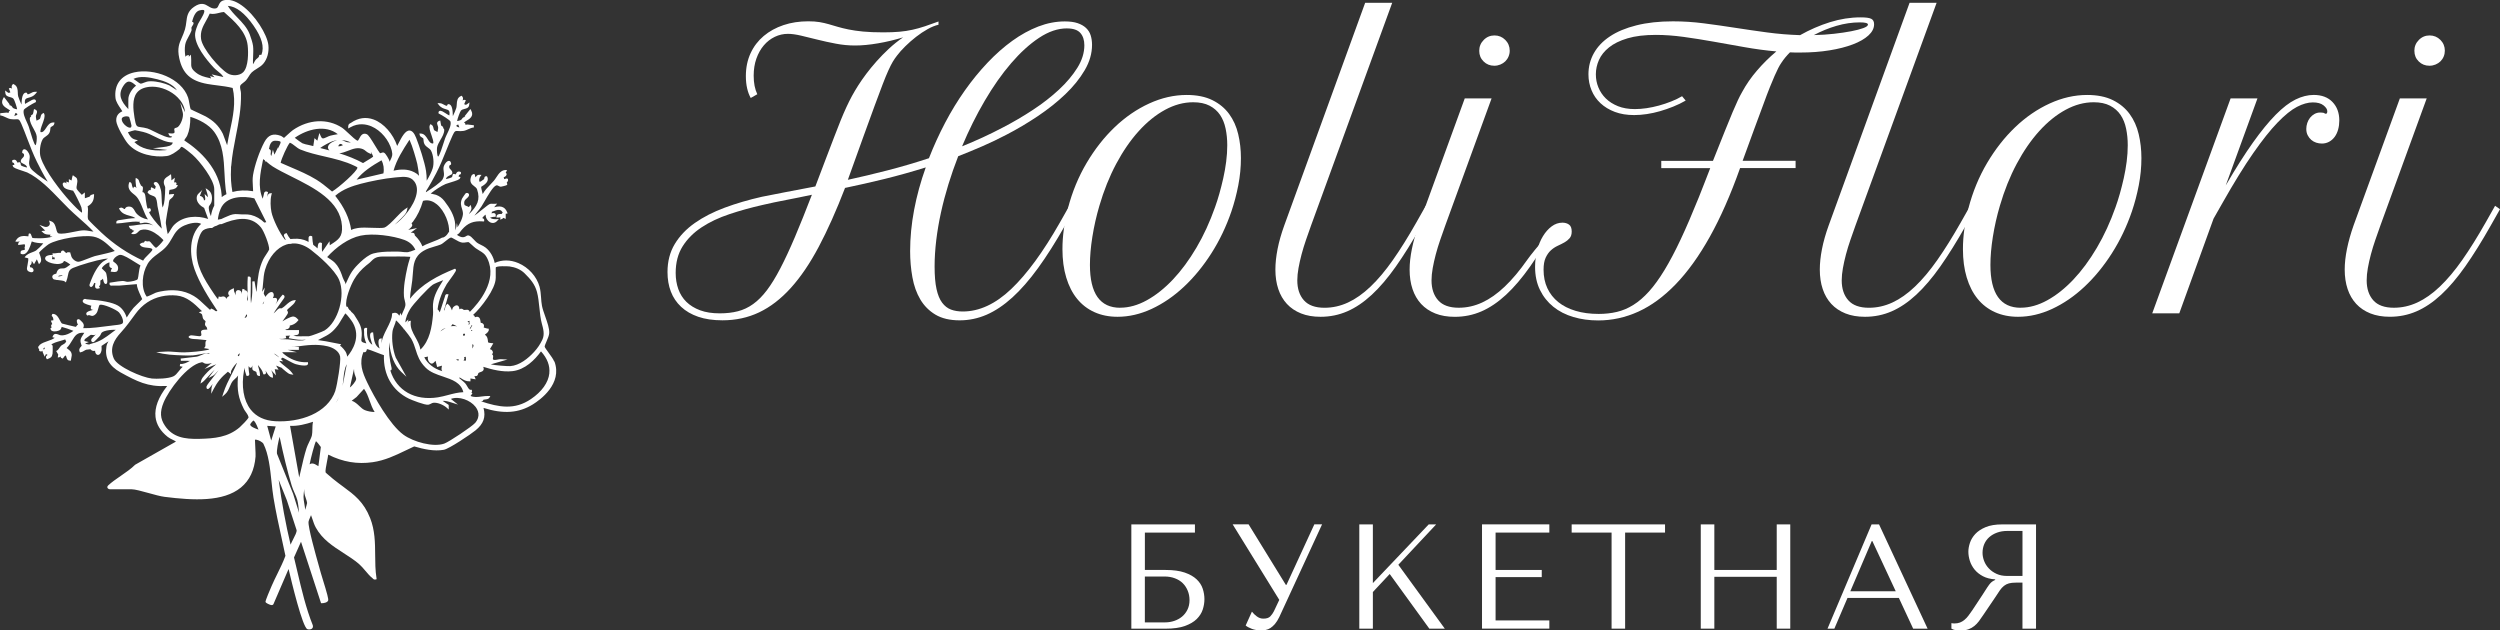 <?xml version="1.0" encoding="UTF-8"?> <svg xmlns="http://www.w3.org/2000/svg" id="_Слой_1" data-name="Слой 1" viewBox="0 0 836.68 210.98"><rect x="0" y="0" width="836.68" height="210.98" fill="#333333" stroke="none"/><defs><style> .cls-1 { fill: #fff; } </style></defs><g><path class="cls-1" d="M383.15,190.75h6.93c2.59,0,4.73.29,6.41.87,1.68.58,3.01,1.34,3.99,2.27.98.93,1.66,1.98,2.04,3.14.38,1.16.57,2.33.57,3.49s-.19,2.33-.57,3.49c-.38,1.16-1.06,2.22-2.02,3.17-.97.95-2.29,1.72-3.96,2.32-1.68.6-3.83.9-6.45.9h-11.46v-34.89h21.28v2.74h-16.75v12.51ZM390,208.29c1.03,0,2.03-.17,3.01-.5.98-.33,1.84-.81,2.58-1.42.74-.61,1.35-1.39,1.81-2.32.46-.93.7-1.99.7-3.19,0-1.13-.2-2.18-.6-3.16-.4-.98-.95-1.82-1.66-2.52-.71-.7-1.59-1.25-2.63-1.64-1.04-.4-2.21-.6-3.5-.6h-6.56v15.35h6.85Z"></path><path class="cls-1" d="M430.35,195.73h.2l9.32-20.24h2.59l-14.31,31c-.47.96-.95,1.74-1.45,2.32-.5.58-1.01,1.04-1.52,1.37-.52.33-1.05.55-1.59.65-.55.1-1.07.15-1.57.15-1.13,0-2.15-.18-3.06-.52-.91-.35-1.6-.72-2.07-1.12l2.09-4.64c.43.56.98,1.1,1.64,1.59.67.5,1.4.75,2.19.75,1.06,0,1.83-.25,2.32-.75.48-.5.89-1.08,1.22-1.74l1.79-3.79-15.6-25.27h5.33l12.46,20.24Z"></path><path class="cls-1" d="M454.92,175.5h4.54v19.64l18.69-19.64h2.49l-12.66,13.51,15.55,21.38h-5.18l-13.26-18.29-5.63,6.03v12.26h-4.54v-34.89Z"></path><path class="cls-1" d="M518.52,175.5v2.74h-17.99v12.51h15.45v2.39h-15.45v14.5h17.99v2.74h-22.53v-34.89h22.53Z"></path><path class="cls-1" d="M539.35,210.39v-32.15h-13.36v-2.74h31.25v2.74h-13.36v32.15h-4.54Z"></path><path class="cls-1" d="M573.74,210.39h-4.54v-34.89h4.54v15.25h20.88v-15.25h4.53v34.89h-4.53v-17.35h-20.88v17.35Z"></path><path class="cls-1" d="M618.3,200.12l-4.39,10.27h-2.29l14.75-34.89h2.49l16.25,34.89h-4.83l-4.78-10.27h-17.2ZM626.63,181.08h-.2l-7.18,16.8h15.2l-7.83-16.8Z"></path><path class="cls-1" d="M681.4,175.5v34.89h-4.54v-15.4h-2.2c-.93,0-1.71.08-2.33.25-.62.17-1.18.45-1.68.85-.5.4-.97.92-1.4,1.55-.43.63-.95,1.41-1.55,2.34l-3.95,5.83c-.49.76-.98,1.46-1.46,2.09-.48.63-1,1.17-1.56,1.62-.56.45-1.19.81-1.9,1.07-.71.27-1.56.4-2.56.4-.73,0-1.33-.03-1.79-.1-.47-.07-.93-.23-1.4-.5v-1.84c.17.03.33.06.5.07.17.02.33.03.5.03.7,0,1.31-.1,1.84-.3.53-.2,1.03-.49,1.49-.87.47-.38.91-.85,1.34-1.4.43-.55.87-1.17,1.34-1.87,1.38-2.03,2.45-3.65,3.21-4.86.76-1.21,1.36-2.15,1.81-2.81.45-.67.81-1.15,1.1-1.45s.62-.55,1.02-.75l.5-.25v-.2c-1.59-.1-2.96-.45-4.1-1.05-1.14-.6-2.07-1.35-2.8-2.24-.72-.9-1.25-1.87-1.58-2.92-.33-1.05-.49-2.07-.49-3.06,0-.9.17-1.88.52-2.94.35-1.06.95-2.05,1.79-2.97.85-.91,2-1.68,3.46-2.29s3.31-.92,5.53-.92h11.32ZM676.87,177.69h-5.05c-1.27,0-2.41.18-3.43.55-1.02.37-1.89.87-2.63,1.52-.73.65-1.29,1.42-1.68,2.32-.38.9-.58,1.88-.58,2.94,0,.9.18,1.8.53,2.72s.87,1.74,1.58,2.49c.7.75,1.56,1.35,2.58,1.82s2.19.7,3.53.7h5.15v-15.05Z"></path></g><path class="cls-1" d="M185.47,120.97c-.27-.74-1.09-1.87-1.89-2.96-.53-.73-1.25-1.72-1.29-1.96-.03-.3.32-1.11.63-1.83.42-.97.85-1.97.89-2.74.1-1.51-.64-3.58-1.34-5.59-.46-1.31-.9-2.54-1.09-3.56-.17-.91-.24-1.84-.3-2.74-.09-1.2-.18-2.44-.51-3.65-.95-3.41-3.67-6.44-7.1-7.9-2.7-1.15-5.49-1.16-7.91-.04-.41-2.04-1.51-3.92-3-5.11-.47-.38-1.06-.67-1.63-.95-.49-.24-.95-.47-1.31-.74-.25-.19-.58-.54-.94-.92-.63-.67-1.22-1.31-1.76-1.46-.52-.14-.8.17-1.22.38-.53.26-1.03.24-1.59.04-.39-.14-.75-.33-1.09-.57-.03-.02-.06-.04-.09-.06.22-.16.44-.32.66-.49.02-.01.03-.03.05-.04.25-.36.54-.74.9-1.15,1.99-2.3,3.92-3.06,7.11-2.83l.35.03.05-.35c.07-.55-.44-.72-.66-.79,0,0-.01,0-.02,0,.22-.35.8-.95,1.17-1.16-.04,1.13.66,2.12,1.44,2.54.81.44,1.69.3,2.33-.37l.65-.68-.94.04c-.9.03-1.56-.12-2.01-.51.4-.17,1.21-.33,1.44-.3l.36.07.08-.35c.08-.32.03-.57-.14-.75-.28-.3-.73-.23-1.16-.15-.05,0-.11.02-.17.03.13-.08.23-.21.2-.42l-.02-.1c.27-.08.53-.17.79-.27.85-.31,1.59-.59,2.35-.12.06.04.16.17.25.29.07.1.16.22.27.33-.17.12-.24.29-.29.47-.09.01-.21.01-.33.02-.49.02-1.32.04-1.45.77l-.07.42.43.02c.16.01.33,0,.5-.02.15-.01.4-.03.43-.04,0,0,.01.04,0,.14l-.09.62.59-.21c.25-.09.37-.25.44-.39.07.03.17.06.3.12l.53.24v-1.75c.08,0,.14.02.22,0l.42-.09-.16-.41c-.86-2.22-2.73-2.11-4.35-1.65l1.01-1.21-.87.06c-.17.01-.36,0-.54-.01-.3-.02-.61-.04-.91.02-.39.08-1.27.77-3.05,2.21-.79.64-1.54,1.25-1.89,1.48-.08.05-.17.12-.27.19-.03.03-.07.05-.1.07.31-.42.64-.82.96-1.22.49-.6.99-1.22,1.43-1.88.27-.4.63-1.02,1.04-1.75,1.07-1.86,2.85-4.98,3.9-5.28.27-.08.47.02.77.18.24.13.51.29.84.25.02,0,1.76-.36,1.97-.57.19-.2.07-.42.02-.53-.02-.05-.1-.2-.11-.22.02-.06.07-.12.14-.2.15-.17.41-.45.29-.93l-.02-.1-.07-.07c-.21-.21-.47-.13-.87,0-.08.02-.19.06-.31.1,0-.2-.09-.39-.16-.55,0-.02-.02-.04-.03-.06.3-.12.73-.32.93-.73.11-.23.11-.43,0-.59-.06-.1-.15-.15-.24-.19l.47-.9c-1.81-.31-2.78,1.15-3.62,2.43-.28.42-.54.82-.83,1.15-.42.48-.84.92-1.24,1.34-.91.94-1.78,1.85-2.47,3.08-.06-.28-.14-.58-.22-.87-.15-.57-.31-1.21-.31-1.54.05-.03.12-.07.2-.12.79-.48,2.64-1.62,1.85-3.21l-.09-.19-.21-.02c-.42-.04-.65.2-.7.69-.02.16-.03.24-.09.29-.1.08-.81.58-.98.69-.2.13-.43.23-.51.15-.23-.25-.14-1.23.24-1.72l.42-.55-.7-.05c-.32-.02-.61.07-.84.27-.16.14-.29.34-.39.59l-.26-.46c.1-.41-.12-.56-.23-.61-.39-.17-.88.36-.96.55-.88,2.1.13,2.87.94,3.49.41.31.8.61.95,1.05,1.2,3.48.02,5.62-2.64,8.24-.01-.14.08-.33.29-.67.28-.45.62-1.02.4-1.7l-.23-.68-.56.75c-.24-.17-.52-.27-.77-.36-.49-.18-.68-.27-.74-.56-.21-1.13.24-1.52.76-1.97.29-.25.59-.51.75-.89.16-.38,0-.67-.2-.82-.27-.19-.67-.19-.9.01-.15.13-1.15,1.65-1.18,1.73-.65,1.41-.34,2.42-.03,3.4.15.49.3.94.33,1.46.08,1.36-1.01,3.52-1.82,4.76-.02-.47-.1-.95-.21-1.45-.06.84-.23,1.67-.49,2.47-.02-.66-.03-1.32-.07-1.98-.2-2.94-1.86-5.54-3.61-7.82-.77-.99-1.64-1.66-2.83-2.1-.14-.05-.97-.26-1.77-.42,1.61-1.29,3.28-2.42,5-3.19.22-.1.8-.28,1.42-.46,2.39-.72,3.22-1.03,3.39-1.47l.16-.41-.44-.09c-.13-.03-.18-.06-.19-.08,0-.01-.04-.13.23-.6.16,0,.35-.04.48-.23.08-.13.11-.28.07-.47l-.04-.2-.19-.07c-.92-.33-1.23.3-1.39.61-.05.1-.12.25-.17.27,0-.01-.13-.06-.21-.09-.21-.08-.46-.18-.67.02-.12.12-.14.26-.15.4-.02.21-.05.48-.36.69-.18.11-1.27.43-1.79.53-.02-.58.56-.91,1.3-1.27.43-.2.74-.35.79-.67.09-.54-.25-.91-.55-1.23-.36-.39-.65-.69-.43-1.32.03-.1.14-.15.26-.2.09-.03.35-.14.33-.43-.07-.82-.48-.96-.72-.98-.79-.02-1.65,1.31-1.79,1.99-.12.59-.05,1.11.03,1.61.11.77.22,1.5-.37,2.56-.54.98-3.45,3-5.6,4.35.02-.12.03-.24.04-.36,1.32-2.09,2.46-4.19,3.42-6.03,1.3-2.5,2.34-5.09,3.35-7.59.67-1.66,1.37-3.38,2.12-5.04.71-1.56.97-1.54,1.85-1.47.44.04,1,.08,1.75-.03.57-.08,1.13-.33,1.67-.58.61-.27,1.24-.56,1.83-.57l.03-.75-2.13-.25-.72.09c.02-.08.02-.16,0-.24-.05-.29-.27-.45-.47-.55.2-.17.52-.36.81-.53,1.05-.62,2.64-1.56,1.61-3.46l-.27-.5-2,2.5.31.11c-.06.02-.11.03-.15.04-.29.08-.48.14-.6.22-.18.12-.28.28-.37.42-.1.15-.19.29-.37.39-.31.17-.82.31-1.27.36.08-.68.92-3.02,1.25-3.45.29-.38.75-.49,1.24-.61.64-.16,1.43-.35,1.55-1.32l.11-.86-.7.51c-.5.36-.55.34-.99.12-.03-.01-.06-.03-.09-.05l.56-1.32-.41-.11c-.24-.06-.46.04-.69.22.19-.46.27-.98-.14-1.41l-.18-.2-.25.11c-1.23.56-1.31,1.72-1.37,2.74-.03.41-.05.84-.15,1.24-.08.35-.82,2.11-1.16,2.75-.03-2.05-.24-3.93-1.42-4.03-.38-.03-.46.33-.5.47,0,.02-.01.05-.02.07-.35.04-.7-.15-1.08-.37-.39-.22-.83-.47-1.35-.48l-.78-.02.47.62c.71.93,1.59,1.19,2.3,1.4.97.28,1.48.43,1.2,2.11-.36-.17-.99-.57-1.36-.81-.49-.31-.8-.51-.98-.58-.31-.12-.76-.3-1.07-.06-.09.07-.25.24-.21.57l.02.21.19.09c.98.47,3.6,2.13,3.79,2.59.32,1.14-.44,2.72-1.11,4.11-.26.55-.51,1.06-.68,1.53-.1.27-.24.73-.42,1.28-.39,1.24-1.44,4.54-1.91,4.84-.37-.17-.48-2.22-.38-2.97.13-.89.66-1.8,1.17-2.68.61-1.04,1.24-2.12,1.25-3.25,0-.44-.3-.61-.44-.68.02-.05.06-.14.13-.28l-.57-.47c-.06.05-.09.06-.09.06-.09-.11-.21-.9-.26-1.19l-.11-.63-.42.14c-.27.09-.45.24-.55.44-.17.34-.03.72.1,1.08.09.25.18.51.18.75,0,.36-.08.7-.16,1.06-.03.13-.06.26-.08.39-.38-.17-.96-.49-1.08-.59-.12-.13-.18-.41-.25-.68-.11-.45-.23-.97-.72-1.2l-.34-.16-.16.34c-.36.76.08,2.02.55,3.36.33.96.83,2.39.54,2.75-.82.08-1.22-.5-1.81-1.45-.53-.85-1.13-1.82-2.31-1.87l-.45-.02.07.45c.07.51.52.76.84.94.12.07.3.17.34.23.08.14.09.35.11.59.03.41.06.91.38,1.46.28.47.71.79,1.13,1.1.38.28.75.55.96.91.85,1.47,1.14,4.34.59,6.02-.4,1.25-1.12,2.66-1.99,4.1,0-1.14-.07-2.23-.23-3.27-.46-3-2.26-8.4-3.32-11.1-.62-1.58-1.34-2.37-2.18-2.41-1.47-.07-2.66,2.25-3.71,4.3-.15.3-.3.58-.44.85-1.37-4.05-4.5-7.6-7.88-8.84-2.58-.95-5.19-.56-7.57,1.1-.06.05-.14.08-.2.11-.27.13-.71.36-.73,1l-.02.8.7-.39c2.8-1.58,5.4-1.05,7.09-.33,3.17,1.36,5.9,4.6,6.79,8.08.39,1.52.07,2.16-.41,3.13-.1.2-.21.41-.31.65-.02-.16-.05-.32-.12-.49,0-.02-1.12-2.43-1.86-2.61-.31-.07-.59.04-.83.13-.35.14-.37.12-.44.03-.32-.36-.97-1.43-1.6-2.46-1.47-2.42-2.23-3.59-2.79-3.84-1.42-.62-2.08.63-2.47,1.38-.25.48-.46.84-.61.8-.53-.13-1.93-1.44-2.95-2.4-.88-.82-1.71-1.6-2.28-1.97-4.83-3.14-11.12-2.82-16.41.82-.38.26-1.15.96-1.9,1.64-.41.37-.91.83-1.08.98-.1-.06-.25-.17-.35-.25-.25-.18-.5-.37-.75-.46-2.54-.92-4.17-.3-5.46,2.09-1.64,3.05-3.27,7.8-3.8,11.04-.21,1.29-.13,2.6-.05,3.86.03.52.06,1.04.08,1.56-2.51-.43-4.87-.32-6.93.25-.21-1.27-.39-2.54-.46-3.79-.08-1.36-.07-2.69,0-4.02-.04-.36,0-.72.08-1.08.27-3.37.91-6.65,1.54-9.85.9-4.55,1.83-9.25,1.71-14.26,0-.37-.08-.73-.16-1.07-.1-.48-.2-.93-.11-1.4.07-.36.56-.73,1.03-1.09.33-.25.67-.51.92-.8.31-.36.59-.81.87-1.24.32-.52.66-1.05,1.04-1.42.44-.43,1.03-.79,1.65-1.18.79-.49,1.61-1,2.19-1.68,1.35-1.57,2-3.91,1.74-6.26-.39-3.51-4.39-10.09-8.95-13.32-2.17-1.54-4.15-2.11-5.9-1.71-1.18.27-1.54,1.08-1.83,1.73-.27.62-.46,1.02-1.22,1.05-.89.03-1.51-.35-2.18-.76-1.12-.69-2.39-1.47-4.79.18-2.16,1.48-2.38,3.24-2.6,5.1-.1.79-.2,1.6-.45,2.45-.33,1.11-.71,1.96-1.07,2.79-.87,1.97-1.56,3.53-.84,6.87,1.1,5.11,3.82,7.61,9.4,8.61,1.11.2,2.25.34,3.35.48,1.69.21,3.44.43,5.12.86,1.15,4.8.1,9.68-.91,14.4-.33,1.56-.68,3.16-.94,4.76l-1.42-3.8c-1.48-2.95-3.3-4.42-5.75-5.83-.34-.19-1.2-.59-2.19-1.05-1.06-.49-2.67-1.23-2.84-1.35-.13-.22-.3-1.15-.43-1.9-.13-.75-.27-1.54-.43-2-2.23-6.54-11.51-9.91-18-8.45-4.51,1.01-6.81,4.16-6.3,8.62.13,1.14,1.01,2.46,1.66,3.42.24.35.52.78.63.98-.03.02-.06.03-.1.05-.63.32-2.09,1.07-1.94,3.21.12,1.68,2.78,6.3,3.95,7.64,3.12,3.6,8.92,4.64,12.98,4.08,1.42-.19,2.96-1.31,4.15-2.26.21-.17.34-.37.44-.53.2-.32.24-.38.73-.15.52.24,2.55,1.87,3.25,2.49,2.51,2.22,7.3,8.43,7.3,11.51v5.54c-.56,1.04-.93,2.23-1.11,3.53-.51-1.07-.8-2.51-.71-3.1.03-.21.2-.45.39-.7.2-.29.41-.58.51-.93.37-1.37.19-3.14-1.05-4-.3-.21-.61-.47-.93-.61.28,1.02.72,1.92.8,3.01-.37-.37-.75-.73-1.12-1.1.06.47.13.93.19,1.4.02.17.05.35-.02.51-.07.16-.26.27-.41.2.02-.73-.62-1.42-1.35-1.45.26-.76.55-1.52.88-2.25-.42.93-1.59,1.25-1.88,2.38-.19.72,0,1.51.41,2.14.27.43.63.79,1.02,1.1.07.05,1,.62,1,.64l1.34,3.69c-3.57-1.22-8.24-1.09-11.3,1.9-.56.54-.95,1.2-1.33,1.83-.26.44-.51.85-.8,1.22-.03.04-.06.09-.08.13-.2-.61-.47-2.39-.65-3.61-.11-.75.93-6.04.94-6.19.03-.46.09-1.01.23-1.46.08-.23.3-.41.56-.62.32-.26.69-.55.86-1.02l.2-.55-1.75.15c0-.45.09-1.23.18-1.49.11-.03.34-.07.52-.1,1.13-.17,1.86-.4,2.29-1.5-.21-.04-.43-.07-.64-.11.22-.16.26-.52.08-.72-.18-.2-.54-.21-.72,0,.09-.55.18-1.1.27-1.65-.39.29-.78.59-1.16.88,0-.69-.04-1.39-.13-2.08-.3.23-.59.46-.91.65-.75.45-1.6.96-1.5,2.3.03.32.14.59.26.86.1.24.2.47.21.68.02.9-.11,2.97-.22,4.06-.06.67-.23,1.78-.66,2.63-.25-1-.28-2.08-.32-3.13-.02-.75-.05-1.52-.15-2.25-.05-.4-.56-2.7-1.5-3.11-.27-.12-.56-.08-.81.1l-.14.11-.02.16c-.03.22.1.38.35.69.1.13.29.36.31.36,0,.05-.04.13-.07.21-.07.18-.15.41-.19.66l-1.26-.63-.14.4c-.07.19-.05.4,0,.59-.11-.03-.23-.04-.36-.02-.27.05-.48.23-.64.54l-.11.2.13.19c.38.55.97.76,1.49.94.33.12.65.23.87.42.59.49.72,1.85.84,3.05.05.53,1.02,4.41,1.4,7.3.01.09.02.18.04.27-1.57-1.55-4.02-4.54-4.23-5.56.17-.04.42-.12.54-.37.09-.19.07-.42-.06-.68l-.07-.1c-.23-.24-.53-.09-.73,0-.04.02-.11.05-.1.07-.31-.26-.56-2.11-.69-3.01-.1-.72-.07-2.56-1.13-2.58.05-.3.09-.59.14-.89.06-.36.09-.8-.2-1.04-.16-.13-.39-.18-.49-.36-.04-.08-.04-.17-.08-.26-.04-.09-.1-.17-.16-.25-.2-.3-.25-.68-.37-1.02-.19-.54-.59-.71-1.08-.93-.2,1.02.09,2.04.14,3.09.04-.02.07-.04.11-.06.03.13-.06.27-.19.3.02-.24-.27-.43-.51-.36-.23.07-.38.32-.4.57-.18-.3-.32-.63-.39-.97-.06-.27-.08-.56-.22-.81-.14-.24-.44-.43-.7-.32-.66,1.76,0,2.84,1.38,3.92.32.25.66.51.92.79,1.01,1.09,1.61,2.6,2.24,4.19.49,1.23.99,2.49,1.7,3.56-1.55-.24-2.95-.98-3.91-2.09-.19-.22-.34-.49-.49-.77-.38-.68-.84-1.52-2.11-1.45-.87.05-1.09.56-1.21.84-.17.01-.31-.07-.51-.21-.25-.17-.63-.42-1.11-.18l-.36.18.2.34c.82,1.41,2.07,1.75,3.27,2.08.74.2,1.44.39,2.03.82-1.6.05-3.2.31-4.84.59-.06,0-.14.02-.23.03-.5.05-1.33.13-1.31.78v.38s.39-.01.39-.01c.93-.03,1.9-.17,2.83-.3,1.47-.2,3-.41,4.43-.24l.05-.37.04.47c.09.38.32.42.46.41.23-.01.45-.06.67-.12.33-.08.64-.15,1.08-.11.91.08,1.72.41,2.4.97-.38-.2-.78-.38-1.29-.44-1.35-.16-2.72.04-4.04.24-.76.12-1.55.24-2.31.28l-.55.03.22.5c.23.52.65.68,1.08.7l-.23.19.79.26s-.95.83-.96.82c0,.06,0,.11.02.18.04.02.08.05.13.08l.5.04c.8.06,1.23-.37,1.61-.76.26-.26.51-.51.88-.62,2.11-.65,4.37.63,5.89,1.82.34.26,1.38,1.2,1.7,1.58-.48.75-2.09,2.45-2.49,2.54-.3,0-1.14-1.02-1.45-1.4-.44-.54-.59-.71-.8-.76-.18-.04-.36-.01-.51.02-.27.05-.42.08-.66-.21l-.63.4c.04.08.07.14.09.19-.31,0-.78.02-1.25.37l-.27.2.17.29c.4.7,1.39.8,2.35.89,1.01.1,1.68.2,1.72.62.03.33-.84,1.19-1.42,1.75-.69.68-1.35,1.33-1.66,1.95-5.1-2.32-9.8-5.48-13.99-9.39-1.21-1.13-4.17-3.99-4.39-4.37-.22-.48-.17-1.31-.12-2.11.05-.8.1-1.63-.08-2.31,1.51-.89,2.07-1.87,2.14-3.6l.02-.49-.48.11c-.64.15-.92.43-1.03.76-.14.02-.33.09-.57.18-.22.08-.71.27-1.01.33v-1.94s-1.02.81-1.02.81c-.48-.44-1.57-1.7-1.69-1.97-.15-.41-.05-.92.06-1.46.12-.63.25-1.29.02-1.94-.12-.34-.47-.56-.81-.78-.21-.13-.4-.26-.55-.45-.26.51-.33,1.23-.46,1.8-.3-.15-.6-.3-.9-.45,0,.37,0,.74,0,1.11-.31-.1-.61-.2-.92-.31.06.23.11.45.17.68-.19-.21-.44-.38-.71-.38-1.09,0-.45,1.46,0,1.81.66.51,1.59.68,2.39.85.22.05.49.11.5.1.34.36,2.61,4.96,2.77,5.59.18.73.26,1.49.19,1.78-.62-.29-2.5-2.17-4.12-3.95-2.75-3.03-8.31-9.99-9.72-14.65-.51-1.69-.17-4.55.71-6.01.22-.36.59-.62.98-.89.42-.3.86-.6,1.15-1.07.34-.55.38-1.05.41-1.45.02-.24.04-.45.12-.59.03-.06.22-.16.34-.22.33-.18.77-.42.86-.93l.07-.45h-.45c-1.18.04-1.8.99-2.35,1.83-.61.93-1.03,1.51-1.84,1.42-.28-.37.24-1.79.6-2.74.49-1.33.95-2.58.61-3.35l-.15-.34-.34.15c-.5.22-.63.73-.74,1.19-.07.27-.14.54-.26.67-.12.1-.71.41-1.09.57-.02-.13-.05-.26-.08-.39-.07-.36-.14-.7-.14-1.06,0-.24.1-.49.2-.74.14-.36.28-.73.12-1.08-.09-.21-.28-.36-.54-.46l-.41-.15-.12.63c-.05.29-.2,1.08-.29,1.19,0,0-.03,0-.08-.06l-.58.46c.08.14.11.23.13.28-.14.07-.45.23-.46.67-.01,1.13.6,2.22,1.19,3.28.5.89,1.01,1.81,1.12,2.7.09.75-.06,2.8-.43,2.96-.47-.31-1.45-3.62-1.82-4.87-.16-.56-.3-1.02-.39-1.29-.16-.47-.4-.99-.65-1.54-.64-1.4-1.36-2.99-1.03-4.13.19-.46,2.85-2.07,3.84-2.52l.19-.09.03-.21c.04-.33-.11-.5-.2-.57-.31-.25-.77-.08-1.08.04-.19.07-.5.26-1,.56-.38.23-1.01.62-1.37.79-.25-1.68.27-1.82,1.24-2.09.71-.19,1.6-.44,2.33-1.35l.48-.61h-.78c-.52,0-.97.24-1.36.46-.39.21-.73.39-1.09.35,0-.03-.01-.05-.02-.07-.04-.14-.11-.5-.49-.48-1.18.07-1.42,1.95-1.5,4-.32-.65-1.03-2.42-1.11-2.77-.09-.4-.11-.83-.12-1.24-.04-1.02-.1-2.18-1.32-2.77l-.24-.12-.19.19c-.41.43-.35.95-.16,1.41-.22-.18-.45-.29-.69-.23l-.41.11.53,1.33s-.06.03-.09.04c-.45.21-.5.23-.99-.14l-.69-.52.09.86c.1.98.89,1.19,1.53,1.35.48.13.94.25,1.23.63.32.43,1.11,2.79,1.18,3.47-.45-.05-.96-.2-1.27-.38-.19-.11-.27-.24-.37-.4-.09-.14-.19-.3-.37-.42-.12-.08-.31-.14-.6-.23-.04-.01-.09-.03-.15-.05l.31-.1-1.95-2.54-.28.49c-1.07,1.88.5,2.85,1.54,3.49.29.18.6.37.8.55-.2.1-.43.25-.48.54-.01.08-.01.16,0,.24l-.71-.1-2.14.21.02.75c.59.03,1.22.32,1.82.61.54.25,1.09.52,1.66.61.75.12,1.3.09,1.75.06.88-.06,1.14-.07,1.82,1.5.72,1.67,1.38,3.4,2.02,5.08.96,2.52,1.96,5.12,3.2,7.65,1,2.03,2.2,4.36,3.63,6.65-2.15-1.38-5.27-3.61-5.82-4.65-.57-1.07-.45-1.8-.32-2.57.08-.5.17-1.02.06-1.61-.13-.68-.95-2.02-1.75-2.02-.24,0-.66.15-.74.96-.03.29.23.4.32.44.12.05.23.1.26.2.21.64-.08.94-.45,1.32-.31.32-.66.67-.58,1.22.05.31.35.47.78.68.74.37,1.31.72,1.28,1.3-.51-.1-1.6-.45-1.78-.56-.3-.21-.32-.48-.34-.7-.01-.14-.02-.29-.14-.41-.2-.2-.46-.11-.67-.04-.07.03-.21.08-.21.09-.05-.02-.12-.17-.17-.27-.15-.31-.45-.95-1.38-.64l-.2.07-.05.2c-.04.18-.02.34.06.47.12.19.31.22.47.24.25.48.22.59.21.6,0,.01-.06.05-.19.07l-.44.08.16.42c.16.44.98.77,3.36,1.54.61.2,1.19.38,1.41.49,4.07,1.94,7.81,5.82,11.11,9.25.95.99,1.87,1.95,2.77,2.83,1.15,1.13,2.38,2.22,3.58,3.28,1.59,1.4,3.22,2.85,4.7,4.42-.45-.03-.91-.12-1.37-.2-.58-.11-1.19-.22-1.77-.22-.98,0-2.27.26-3.64.54-1.89.38-3.84.77-4.92.47-.43-.12-.6-.77-.79-1.52-.25-.95-.55-2.14-1.68-2.52l-.71-.24.23.71c.12.38.02.77-.29,1.06-.3.29-.87.52-1.54.27l-1.61-.6,1.94,1.93-1.28.13.56.56c.59.59,1.41.63,2.13.66.13,0,.25.01.38.02l-.27.52.91.09s-.04.02-.06.03c-1.9.72-6.24.61-6.69.41-.07-.09-.2-.47-.27-.68-.15-.45-.22-.66-.42-.76l-.16-.07-.36.14-.11.87c-1.46-.19-3.09-.35-4.09,1.24l-.29.46.53.11c.09.02.15,0,.45-.04.21-.03.39-.06.56-.08-.27.15-.5.38-.54.75l-.04.46,2.18-.27.15.63c-.08.1-.13.21-.16.32-.04.19,0,.36.05.52.03.09.06.22.04.27-.08.17-.22.2-.55.24-.26.03-.58.06-.77.32-.13.17-.17.4-.12.68l.04.22.21.07c.41.15.81.12,1.2-.06,1.13-.56,1.76-2.51,2.13-3.67.05-.16.11-.34.16-.47,1.18.49,2.58.57,3.85.63-.49.69-2.06,2.18-2.42,2.41-.35.23-.79.39-1.25.57-.91.34-1.95.73-2.58,1.72l1.22.32v.73s-.25,1.52-.25,1.52c-.02.15-.05.28-.08.41-.16.8-.32,1.62,1.09,1.96.12.03.23.04.32.04.44,0,.61-.28.65-.38.17-.39-.07-.86-.4-1.1-.22-.15-.46-.2-.69-.16,0,0-.13-.63-.11-.64.63-.29.64-.97.63-1.56l.77,1.16.95-1.66.71,1.65.39-.45c.65-.75.21-1.9-.11-2.75-.1-.26-.23-.61-.24-.66.21-.44,2.52-2.43,3.25-2.87,2.98-1.77,11.53-3.19,14.98-2.5,2.4.48,4.13,2.07,5.96,3.76.38.35.76.7,1.15,1.04-.96.41-3.92,1.07-5.27,1.38-.67.15-1.19.27-1.41.33-.52.15-1.36.47-2.25.82-1.21.47-2.72,1.06-3.19,1.08-.55.04-1.24-.29-1.77-.81-.4-.4-.66-.85-.74-1.29l-.37-1.21c-.04.14-.08.19-.08.2-.03,0-.1-.02-.15-.03-.34-.09-.71-.11-1.01.26l-.91-.84c-.17-.05-.34-.04-.49.02-.12.05-.44.23-.43.74-.49-.08-.94,0-1.38.06-.31.05-.62.1-.95.09h-.48s.12.49.12.49l-.43.03c-1.69.1-2.09.64-2.13,1.08-.06.68.78,1.33,2.21,1.69.98.24,2.42.5,3.53-.07.34-.17.48-.46.57-.68.4.02,1.48.69,2.13,1.22-.24.15-.47.32-.69.49-.4.3-.78.59-1.17.71-.25.08-.51.08-.78.08-.67,0-1.5.01-1.94,1.37l-.12.38c-.56.11-1.13.31-1.3.77-.11.3-.03.63.24.97.14.17.4.25.99.33v.08s.12-.06.12-.06c.16.02.34.04.55.06.73.08,1.94.22,2.2.44l.4.34.19-.49c.26-.65.38-1.26.49-1.8.24-1.2.39-1.99,1.78-2.58,2.32-.98,7.87-2.58,10.25-2.96.52-.08.96-.13,1.39-.13-.35.25-.9.56-1.16.7-.25.14-.45.25-.52.31-1.63,1.3-3.1,3.73-4.37,7.29-.09.23-.23.59-.08.88.07.14.2.25.36.3l.14.04.13-.06c.45-.21.64-.69.79-1.07.03-.09.08-.21.12-.29.03.01.07.03.09.04.12.05.22.07.3.09-.13.67-.26,1.3.12,1.65.33.3.81.16.97.11l.43-.13-.21-.4c-.07-.13-.11-.22-.13-.28.13-.05.32-.14.39-.38.09-.27.09-.72.08-1.24,0-.09,0-.17,0-.23.03-.02.07-.04.11-.05.2-.1.54-.27.73-.58.07.13.1.3.15.53.07.38.16.8.5,1.15l.12.08c.19.08.39.04.53-.11.5-.53-.13-3.34-.22-3.53-.18-.36-.58-.73-.93-1.05-.19-.17-.46-.43-.5-.49-.01-.15.36-.72,1.15-1.31.59-.44,1.11-.66,1.42-.7,0,.18-.02.35-.03.5-.04.46-.07.89.24,1.17.16.15.38.21.61.22-.16.39-.38.79-.44,1.2.5.06,1.38.21,1.86.04.45-.15.59-.56.63-1.08.08-.93-.53-1.6-1.25-2.09-.14-.09-.33-.22-.36-.27-.13-.22-.02-.5.09-.7.41-.74,1.55-1.5,2.25-1.52,1.04-.01,3.15,1.31,4.84,2.38.71.45,1.38.88,1.92,1.17-.35.84-.48,1.81-.6,2.76-.08.65-.16,1.26-.31,1.76-.15.48-2.12.91-3.33.95-.24.02-.52-.06-.8-.13-.31-.08-.64-.16-.99-.15-.95.05-2.09.23-3.1.4-.31.05-.62.1-.91.14l-.28.04-.04.28c-.04.26.06.43.15.52.23.24.59.2.88.17.08,0,.16-.02.21-.01.35.01.71,0,1.06,0,.34,0,.67,0,1.05,0l5.78-.48c0,.98.66,2.52,1.42,4.14.15.33.32.69.39.87-.24.31-1.14,1.18-1.7,1.72-.55.53-1.02.98-1.21,1.21-.75.89-1.47,1.91-2.28,3.24-.56-1.79-1.64-3.26-2.97-4.02-1.83-1.04-5.25-1.73-10.43-2.09-.06,0-.13-.03-.2-.05-.34-.13-.71-.17-1.07.4l-.05.13c-.14.76.98,1.14,2.58,1.6.12.03.23.06.32.09-.24.5-.27.82-.11,1.07.18.28.5.3.79.29-.07.02-.15.04-.24.06-1.1.28-1.96.54-2.13,1.07-.04.12-.07.36.15.61l.17.19.24-.09c.32-.12.51-.05.78.05.53.2,1.04.31,1.83-.49.49-.5.68-1.25.85-1.91.14-.55.28-1.12.54-1.19,1.07-.29,5.42,1.57,6.37,2.55.3.31.83,1.19,1,1.62.38.94.46,1.59.26,1.94-.28.47-1.24.58-2.34.7-.28.03-.57.06-.87.1l-.92.12c-2.73.36-6.85.9-8.97.81-.03,0-.08-.02-.14-.04.56-1.21-.13-1.84-.9-2.56l-.3-.28-.13-.08c-.38-.14-.59.03-.67.11-.38.42.09,1.38.14,1.49.04.08.08.14.12.21-.28.06-.41.28-.5.43-.12.19-.15.28-.4.25-.31-.04-4.13-.97-4.43-1.08-.21-.1-.49-.62-.73-1.08-.51-.98-1.23-2.31-2.55-2.14l-.21.65c.48.43.51.69.56,1.2,0,.08.02.17.03.26l-.86.14.46,1.14c-.09.04-.18.11-.25.2-.14.19-.15.44-.04.75l.09.23c-.11.03-.19.08-.26.14l-.15.14.04.2c.05.22.19.51.6.67.79.32,2.1-.03,2.53-.32.35-.24.48-.64.57-.94.01-.04.03-.08.04-.12.69.15,2.99.91,3.92,1.32-.32.24-.67.48-1.06.69l.03-.05-.12.1c-.97.52-2.1.88-3.12.75-.19-.02-.42-.12-.65-.21-.57-.23-1.51-.6-1.95.45l-.16.4.78.2c-.67.52-1.51.8-2.39,1.1-.9.31-1.84.62-2.65,1.27-.06.07-.2.22-.21.41l-.2.04-.06.24c-.05.23-.02.41.1.55.06.07.14.12.22.14-.07.19-.11.4.03.59.21.28.59.22.71.2l.14-.02.09-.11s.05-.06.08-.1c.01.25.16.62.45,1.29l.32.72.44-.88.55.28s-.07.05-.1.07c-.22.15-.72.51-.29,1.15l.17.25.28-.11c.96-.38,1.4-.59,1.59-1.77.02-.11.1-2.38.04-2.61-.06-.23-.25-.34-.44-.4.34-.5,2.01-.98,3.05-1.27.6-.17,1.16-.33,1.6-.5.03.24.14.42.32.6,0,0,0,.09-.16.36-.23.39-.61.6-.97.79-.23.13-.45.25-.62.41-.18.18-.34.41-.51.66-.24.35-.48.71-.78.89l-.33.2.22.32c.08.11.13.22.18.33.08.16.17.33.3.49l-.16,1c.45-.01.81-.17,1.07-.32-.01.11-.03.24-.05.41l.66.29c.1-.12.19-.25.28-.38.22-.31.4-.56.68-.68.13.11.19.31.27.61.13.46.32,1.15,1.18,1.11h.32s.03-.34.03-.34c.02-.23.07-.43.11-.62.11-.46.22-.95.02-1.58-.18-.57-.72-.99-1.17-1.33-.14-.11-.34-.26-.44-.33.8-.76,1.34-1.67,1.82-2.47.99-1.66,1.72-2.87,4.1-2.62-.12.2-.25.4-.39.6-.33.49-.66.99-.82,1.57-.18.67.07,1.37.23,1.83.05.13.11.31.12.32-.02.04-.12.16-.2.24-.32.34-.85.92-.51,1.71l.12.27.29-.05c.44-.08.76-.27,1.07-.46.26-.16.5-.31.8-.39.12-.02.99-.12,1.34-.16.4.51.93.68,1.57.52,0,.45.13.84.37,1.1.22.24.51.33.79.26.3-.08.72-.37.96-1.34.08-.33.07-.71.05-1.05,0-.23-.02-.57-.02-.6.13-.12,1.03-.7,1.7-1.12.21-.14.42-.27.62-.4-.28.48-.55.99-.66,1.61-.65,3.85.85,6.64,4.73,8.79,5.47,3.02,9.13,4.86,15.22,4.54.19,0,.28-.01.35.01-2.94,3.74-4.24,7.23-3.89,10.36.29,2.51,1.66,4.74,4.07,6.65.48.38,1.1.69,1.66.96.43.21.84.42,1.11.62l-13.62,7.73-.08.06c-1.26,1.27-3.05,2.5-4.77,3.69-1.59,1.1-3.09,2.13-4.21,3.19-.35.34-.31.64-.24.8.14.34.56.49.89.49h7.17c1.17,0,3.45.64,5.66,1.25,1.94.54,3.94,1.1,5.35,1.28,9.79,1.24,19.67,1.72,25.59-3.11,2.9-2.37,4.55-5.87,4.9-10.4.04-.48-.02-1.65-.08-2.89-.05-1.08-.13-2.55-.12-2.7.01-.01.12-.07.4-.03.85.11,2.18.86,2.44,1.39,1.73,3.47,2.23,8.19,2.71,12.76.2,1.87.38,3.63.65,5.25.75,4.57,1.76,9.18,2.74,13.64.43,1.95.86,3.89,1.26,5.83-.75,2.06-1.74,4.06-2.69,6-.65,1.32-1.33,2.69-1.92,4.07-2.12,4.91-2.07,5.21-2.05,5.35.07.44,1.51.99,1.84,1.05.47.09.69-.09.81-.3l5.06-11.75c1.01,4.32,4.68,19.56,6.3,20.13.18.06.4.1.62.1.34,0,.69-.09.94-.32.28-.25.37-.62.25-1.08-2.3-5.75-3.74-11.89-5.13-17.82-.38-1.63-.76-3.26-1.16-4.88l2.34-5.26,6.71,20.57h.26c.46.02,1.86-.15,2.12-.91.15-.45-.28-2.15-1.87-7.27-.27-.89-.5-1.61-.59-1.95-.12-.46-.32-1.14-.55-1.97-1.23-4.36-3.77-13.43-3.56-15.17.05-.38.24-.8.44-1.25.14-.31.28-.63.39-.95.21.51.37,1.01.53,1.5.28.86.57,1.74,1.09,2.69,2.16,3.92,5.75,6.23,9.23,8.47,1.77,1.14,3.6,2.31,5.2,3.68.73.63,1.47,1.49,2.17,2.32.8.95,1.56,1.84,2.33,2.42.05.04.09.09.13.13.16.17.42.46.96.32l.33-.09-.05-.33c-.42-2.63-.43-5.27-.45-7.82-.03-4.03-.06-8.21-1.68-12.3-2.17-5.47-5.34-7.81-9.02-10.52-1.11-.81-2.25-1.66-3.45-2.64-2.18-1.78-2.44-2.13-2.44-2.13-.15-.41.2-2.25.46-3.59.17-.88.34-1.73.41-2.36,4.95,2.47,9.7,3.27,14.89,2.53,4.09-.59,7.46-2.21,11.04-3.93.94-.45,1.88-.91,2.86-1.35,3.08.9,6.64,1.72,9.9,1.13,1.8-.33,9.04-5.2,10.64-6.52,2.66-2.19,3.46-4.4,2.65-7.5,6.67,2.12,11.79,1.75,16.52-1.18,2.39-1.48,9.99-6.89,7.21-14.38ZM153.35,41.65c.07.15.12.29.17.44.06.18.12.37.23.56-.57-.09-1-.35-1.04-.53-.02-.07.13-.27.64-.46ZM84.88,8.62c2.77,3.98,3.63,7.1,2.62,9.71l-.74.05c.02.62-.32.89-.71,1.2-.18.14-.36.28-.49.46-.18.23-.32.49-.45.74-.15.27-.28.52-.45.72-.02-.82.01-1.68.05-2.52.05-1.21.11-2.47-.02-3.61-.11-.99-.79-3.04-1.11-3.87-.87-2.26-2.5-3.94-4.07-5.57-1.18-1.22-2.39-2.48-3.27-3.97,2.78.17,5.68,2.41,8.64,6.65ZM70.83,24.88l.99.99-1.53-.38.39.76c-.22-.05-.44-.1-.66-.15-1.67-.38-3.11-.71-4.54-1.88-1.53-1.25-1.52-1.94-1.49-3.32.01-.51.02-1.09-.04-1.8l-.07-.8-.69.7v-.6s-.46.11-.46.11c-.37.09-.57.3-.67.54-.25-1.53-.27-2.84-.09-4.03.15-.95.67-1.91,1.18-2.83.34-.62.69-1.26.92-1.89.09-.24.05-.48.02-.69-.02-.14-.04-.27-.02-.36.05-.19.18-.37.31-.57.12-.17.24-.35.32-.55.05-.12.18-.44-.04-.67-.12-.12-.26-.15-.38-.13.56-2.29,1.37-3.55,2.47-3.84,1.23-.33,1.51-.1,1.57-.02.38.51-.81,2.46-1.38,3.4-.29.48-.54.89-.67,1.18-.29.65-.86,2.21-.95,3.05-.41,3.86,3.78,8.94,6.31,11.63.37.39.82.75,1.25,1.1.73.58,1.47,1.18,1.89,1.96l-3.92-.9ZM76.27,24.61c-2.8-1.62-8.55-8.32-8.98-11.57-.33-2.5.59-4.14,1.65-6.05.43-.76.86-1.55,1.24-2.43,1.15.25,2.15,0,3.11-.24.56-.14,1.1-.27,1.66-.31l.12.11c3.42,3.01,7.3,6.43,7.82,11.11.26,2.32.28,7.16-1.49,8.93-1.28,1.28-3.73,1.26-5.13.45ZM4.77,38.77c.11-.19.18-.37.25-.56.05-.15.1-.29.18-.43.51.2.65.4.63.48-.05.19-.48.44-1.05.51ZM17.39,86.73l.25-1.27.17.69.46-.06s-.01.04-.02.05c-.04.14-.03.36.19.6-.39.03-.76.02-1.06-.01ZM20.06,92.45c-.18.03-.38.06-.58.12.06-.11.14-.21.23-.33h.02c.59-.11,1.01-.14,1.26-.11-.25.21-.55.26-.93.33ZM14.88,116.87s-.02.03-.15.01c-.07,0-.19-.02-.31.02.04-.08.08-.15.11-.22.12-.23.15-.31.48-.33-.04.2-.1.44-.14.51ZM165.91,93.04v-3.45c0-.69,4.16-.48,4.63-.42,1.88.25,3.72.99,5.07,2.34,1.97,1.96,3.38,3.6,4.09,6.18.86,3.13.77,7.4,1.62,10.54.5,1.84,1.03,3.72.17,5.5-.71,1.49-1.61,2.82-2.73,4.04-2.01,2.19-4.9,4.54-7.99,4.76-.99.06-5.37-.29-6.53-.59l5.61-1.62-2.26-.11c-.27-.02-.62.05-.98.12-.83.16-1.48.25-1.64-.13-.04-.1,0-.28.03-.46.06-.3.13-.72-.16-1.04-.06-.07-.14-.13-.23-.17.14-.08.25-.18.31-.34.14-.34-.07-.69-.23-.92-.17-.23-.42-.37-.74-.41l1.16-1.97-.58-.06c-1.19-.13-1.19-.14-1.22-.56-.02-.27-.04-.65-.2-1.16-.16-.53-.54-.89-.83-1.11.71-.52,1.37-1.08,1.31-1.69l-.06-.34s-.34,0-.34,0c-.18,0-.93-.23-1.32-.37.13-.34.33-1.05-.53-1.48-.14-.07-.29-.07-.43-.04-.04-.15-.07-.34-.09-.51-.08-.56-.16-1.19-.69-1.45-.31-.15-.69-.14-1.18.06-.05-.25-.14-.49-.36-.64-.09-.06-.18-.1-.28-.12,2.64-2.37,7.59-8.73,7.59-12.36ZM158.15,110.6c-.16.08-.34.15-.45.2,0-.13,0-.26-.04-.39l.49.19ZM157.51,109.91l-.05.1s-.1-.07-.16-.09c-.04-.01-.08-.02-.11-.03.25-.28.45-.58.52-.8.03-.08.03-.16.03-.22.1.01.22.01.34,0-.22.32-.4.67-.57,1.04ZM158.06,115.24s.02,0,.04,0c.07.01.16.03.22.05.29.36.12.71-.18,1.18-.04.06-.07.12-.1.17.08-.41.08-.94.03-1.41ZM150.94,79.49c.1,0,.31.09.56.22,0,0,0,.02,0,.02,0,0,.01,0,.02-.01.23.12.49.27.72.4.79.45,1.68.97,2.43,1.07.46.06.9-.01,1.3-.08.38-.06.74-.13.95-.03.13.07.63.54,1,.88.48.44.97.9,1.29,1.12.47.33.9.59,1.3.83,1.09.65,1.89,1.13,2.62,2.67,3.49,7.34-2.97,14.91-5.92,17.83-.04-.21-.12-.37-.25-.5-.32-.32-.78-.26-1.18-.2-.18.02-.37.05-.51.03-.04,0-.13-.08-.19-.12-.23-.18-.67-.52-1.27-.14-.03.02-.06.04-.08.06,0-.49-.11-.95-.41-1.19-.28-.22-.77-.34-1.54.36-.28.26-.39.67-.48,1.03-.01.05-.03.1-.04.15-.29-.73-.59-1.48-1.24-2.03l-.28-.23-.24.27c-.39.44-.5.96-.58,1.38-.05.26-.1.52-.2.58-.02.01-.05.03-.13.03l1.53-5.37-.41-.07c-.62-.11-.76.52-.8.75-.01.07-.03.13-.05.19-.13.32-.37,1.09-.65,1.98-.32,1-.81,2.59-1.04,3.15-.05-.08-.1-.16-.13-.23-.16-.29-.34-.6-.59-.77.37-3.32,1.86-6.4,3.06-8.43.08-.14.44-.63.82-1.15,2.45-3.34,2.46-3.54,2.14-3.85l-.18-.17-.23.09c-5.41,2.22-10.93,4.98-14.85,9.97.05-1.31.25-2.64.45-3.92.11-.73.22-1.47.31-2.2.09-.75.14-1.48.19-2.2.21-3.1.4-5.77,3.56-7.69,1.23-.74,2.46-1.1,3.66-1.45.68-.2,1.38-.4,2.07-.67.47-.18,1.04-.65,1.65-1.14.65-.52,1.39-1.12,1.82-1.21h0ZM156.77,107.77c-.11-.11-.25-.15-.38-.17.21-.11.49-.19.76-.22-.06.46-.08.81.03,1.07l-.42.25.15-.42.02-.13c0-.15-.06-.29-.16-.39ZM155.48,120.01c-.25-.16-.21-.26-.19-.29.07-.18.37-.34.53-.31.11.1.15.53.12,1.28-.12,0-.24-.01-.35-.01-.16,0-.31,0-.45-.02l.34-.64ZM155.03,112.32c-.05-.1-.11-.37,0-.59.3-.09.51-.08.58.03.07.12.03.38-.12.54-.04.04-.18.17-.45.02ZM131.06,123.18c-.73-2.93-.99-5.62-.83-8.64.48,4.55,1.82,7.8,4.04,9.9l1.76,1.66-3.58-6.42c-.98-2.56-1.42-5.95-1.11-8.63.08-.7.34-1.35.61-2.04.23-.57.46-1.16.58-1.79.04.03.08.07.12.1.36.25,1.34,1.35,2.35,2.57l.16.47-.03-.31c1.11,1.35,2.21,2.79,2.51,3.32.73,1.3,1.12,2.52,1.49,3.7.63,2,1.23,3.88,3.32,5.98,1.51,1.52,3.7,2.26,5.82,2.97,3.08,1.04,6,2.02,6.8,5.23-1.77.06-3.48.51-5.13.95-1.1.29-2.24.59-3.38.77-7.75,1.21-13.82-2.2-15.94-9,.1,0,.21-.03.3-.12.23-.21.15-.53.12-.65ZM127.79,115.13c-.09-.53-.08-1.04-.05-1.43l.03-.45-.45.05c-.16.02-.31.1-.42.24-.3.39-.26,1.22-.17,1.85.06.41.17.74.28,1.06.02.06.04.12.06.18-1.76-.94-1.97-3.11-2.16-5.05l-.03-.33s-.33,0-.35,0c-.18,0-.34.07-.46.21-.23.27-.28.77-.14,1.61.04.22.17.63.32,1.1.1.32.27.83.36,1.2-1.77-1.03-1.87-3.68-1.76-5.26l.02-.35-.35-.05c-.26-.03-.43.06-.52.15-.24.23-.2.59-.17.88,0,.08.02.15.02.21-.07,1.68.21,2.64.76,3.98-1.79-.42-1.76-.66-1.63-1.72.05-.45.12-1.02.09-1.75-.08-2.28-.97-3.66-2-5.26-.18-.28-.37-.57-.55-.88-.12-.19-.27-.32-.39-.42-.06-.05-.1-.11-.14-.17-.29-.16-.5-.42-.67-.74-.5-.28-.83-.8-.96-1.53-.02.12-.04.23-.06.36-.15-.1-.31-.21-.39-.28-.5-2.31,1.47-7.07,2.6-9.02,1.04-1.8,2.47-3.38,4.07-4.69.17-.14.35-.28.53-.41.48-.35.88-.73,1.29-1.15.58-.6,1.18-1.03,2-1.23,1.06-.26,2.17-.19,3.25-.18,2.57.02,5.11-.1,7.68.1-.08.28-.17.56-.25.83-.27.87-.54,1.77-.74,2.68-.7,3.19-1.36,6.58-1.15,9.72.03.46.15.91.26,1.34.16.63.31,1.22.2,1.84-.09.49-.35,1.07-.63,1.67-.23.5-.47,1.03-.64,1.58l-.3-.89-.46.93c-.41-.67-1.02-1.26-2.17-.83l-.25.09v.26c.01,1.41-.86,3.13-1.71,4.8-.94,1.85-1.83,3.61-1.71,5.13ZM115.07,93.72c-.32-.59-.49-1.22-.72-1.86-.52-1.42-1.2-2.81-2.26-3.9-.75-.77-1.72-1.29-2.6-1.93,2.97-3.29,7.13-6.32,11.21-7.17,4.21-.89,10.84.05,14.58,1.42,1.83.67,3.07,1.83,3.72,3.3-1.11.46-2.19.79-1.99.64-.54.48-3-.06-3.72-.01-.35.03-6.91-.3-9.41,1.04-1.54.82-2.96,2.12-4.17,3.35-.9.91-1.73,1.91-2.37,3.02-.68,1.17-1.17,2.45-1.77,3.66.22-.45-.29-1.18-.49-1.55ZM95.6,112.39c.6-.02,1.11-.05,1.54-.07-.18.1-.3.26-.37.46l-.13.4.42.08c1.91.37,3.58.64,5.31.41-1.4.51-3.24.25-4.48.07-1.29-.18-1.79-.19-2.61-.2-.29,0-.62,0-1.04-.02-.23,0-.52-.06-.83-.13.63.07,1.3.06,2.04-.14l.35-.1-.19-.77ZM101.95,112.54c-.95.02-1.94.03-2.88-.02-.06,0-.16-.05-.28-.09-.19-.06-.4-.13-.62-.18,1.25-.09,1.56-.21,1.7-.4.22-.3.2-.61.19-.83,0-.05,0-.11,0-.17v-.38s-4.28,0-4.28,0c-.08-.02-.2-.11-.32-.2.39-.01.82-.11,1.12-.34.3-.23.44-.56.4-.93v-.04c1-.19,1.96-.61,2.74-1.61l.19-.25-.21-.23c-.43-.47-.97-1.07-1.88-.91-.59.1-2.14.84-3.3,1.59.7-.94,1.77-2.45,1.84-2.75.08-.36-.09-.64-.21-.83-.04-.06-.09-.15-.1-.15.1-.23.62-.68,1.09-1.07.68-.58,1.39-1.19,1.62-1.75l.25-.6-.65.09c-1.05.15-1.86.88-2.64,1.58-.48.43-.93.84-1.41,1.09-.09.05-.22.03-.36.02-.17-.02-.38-.03-.56.06-.31.14-.6.45-.94.81-.28.3-.58.62-.88.83.55-.98,1.94-2.89,2.53-3.72.37-.51.65-.9.75-1.05l.07-.1c.16-.23.38-.53.29-.87-.03-.12-.11-.29-.34-.41l-.26-.13-.19.21c-.83.92-1.51,1.98-2.16,3.01-.03.04-.05.08-.08.12.53-.91.79-1.66.34-2.12l-.17-.11h-.14c-.28-.02-.59-.04-.9.06.19-.35.35-.72.31-1.13-.06-.68-.42-.86-.64-.9-.81-.15-1.89,1.14-2.1,1.56-.01.02-.02.04-.03.07-.05-.1-.11-.21-.18-.32-.16-.28-.44-.75-.4-.94l.37-1.86-.94,1.41c.18-.88.26-1.89.35-2.95.12-1.51.25-3.07.66-4.45,1.26-4.23,3.94-7.39,7.17-8.44.23-.08.47-.13.7-.18.25-.02.49-.03.74-.03.16-.06.32-.1.5-.12.3-.03.6-.03.9-.02,0,0,0,0,0,0,1.78.11,3.59.83,5.34,2.16,2.64,2.01,8.02,6.69,9.43,10.03,2.22,5.23-.31,14.08-4.85,16.93-.64.4-4.75,1.93-5.23,1.94-.48,0-.96,0-1.45.02ZM93.37,119.59c-.21-.16-.43-.31-.64-.46-.39-.27-.76-.53-1.08-.83.59.24,1.2.71,1.64,1.15.03.03.06.09.08.15ZM88.43,100.83c-.23.69-.38.96-.48,1.03-.06-.31.17-.66.48-1.03ZM147.92,122.38c-.02.09-.03.17-.05.25-.12.64-.22,1.2.15,1.59,0,0,0,0,0,0-.09-.03-.18-.06-.26-.08-2.57-.78-4.69-2.47-5.77-4.56l1.24-.25c-.05.18-.07.37-.06.57.03.67.38,1.33.88,1.65.62.4,1.1-.14,1.39-.46.11-.12.23-.25.33-.33l.53,2.07,1.6-.45ZM147.4,110.92c.48-.66,1.07-.93,1.75-1.15-.57.32-1.27.77-1.75,1.15ZM144.92,101.73c-.05.61-.02,1.24,0,1.85.03.61.05,1.19,0,1.74-.38,4.09-1.06,8.66-4.21,11.68-.25-1.54-.98-2.86-1.69-4.14-.91-1.64-1.76-3.18-1.57-5.05l.05-.46-.46.05c-.59.06-.6.73-.61,1.22,0,.03,0,.07,0,.11-.03-.23-.03-.48,0-.62l.25-1.22-1.02,1.02c.09-1.69.91-3.27,1.55-4.38.99-1.7,6-7.1,7.65-8.26.34-.24,2.34-1.1,3.47-1.51-.06.1-.13.21-.19.31-1.46,2.35-2.97,4.77-3.22,7.66ZM150.8,109.18s.07-.03.1-.05c.26-.14.39-.38.47-.56.01-.02.02-.05.04-.08.28.07.93.4,1.55.72-.4-.07-.8-.1-1.2-.1-.32,0-.64.02-.96.07ZM153.44,120.69c-.39-.06-.57-.15-.79-.41l.87-.05-.08.47ZM146.16,68.35c2.78,2.27,4.36,6.69,4.13,9.41-.07,0-.13-.02-.19-.04-.07.13-.13.27-.2.39-.34.55-.84,1.06-1.44,1.32-.16.07-.33.09-.5.09-1.02.58-2.15,1.01-3.26,1.44-.73.28-1.49.57-2.21.89-.39.18-.75.38-1.13.58-.49-1.25-1.29-2.45-2.54-3.65,0-.03-.01-.07-.01-.11-.02-.18-.05-.55-.41-.69-.28-.11-.6-.1-.94-.08h-.03s2.15-1.58,2.15-1.58l-2.95.61c.83-.65,1.59-1.27,1.26-1.91l-.16-.31c.17-.15.33-.31.46-.48h0c1.46-1.92,2.65-4.4,3.38-7.01,1.94-.56,3.57.3,4.6,1.14ZM136.92,46.96l.12-.19s.04.08.06.15c.03.07.06.15.1.23.71,1.42,2.06,5.98,2.45,7.71.14.61.5,2.83.59,4-.03-.03-.05-.06-.08-.09-.19-.2-.41-.43-.7-.64-2.2-1.49-4.52-1.57-6.77-1.2-.33.05-.66.12-.98.19,1.01-3.68,3.14-6.97,5.21-10.16ZM132.37,59.38l.55-.05c2.28-.21,4.43-.42,5.78,1.45.79,1.09,1.03,2.49.7,4.14-.79,4.03-4.69,8.49-7.31,10.28.3-.29.61-.58.93-.88.47-.43.93-.86,1.36-1.32l.27-.29c.6-.62,1.35-1.39,1.53-2.21l.24-1.1-.93.63c-.83.56-1.83,1.61-2.9,2.72-1.36,1.42-2.91,3.03-3.96,3.42-.55.19-2.42.13-4.07.07-1.66-.06-3.37-.12-4.39.02-.18.03-.37.05-.56.08-.68.11-1.39.27-2.08.63-.56-3.86-2.31-7.61-5.34-11.44,2.53-2.24,5.88-3.32,8.56-4.03,3.15-.83,7.96-1.8,11.6-2.12ZM127.68,53.65c.69,1.26.93,2.88.64,4.38l-8.98,2.1c2.12-2.72,5.14-4.64,8.34-6.48ZM121.49,49.93c.35.14.62.37.92.61.31.26.64.52,1.07.7l.79.34-.16-.8c.41.72.73,1.36.78,1.65-.27.27-1.33.89-1.98,1.28-.64.38-1.11.66-1.41.87-2.52-1.39-5.21-2.42-7.95-3.28,1.02-.09,1.99-.48,2.95-.85,1.66-.64,3.22-1.26,5.01-.52ZM117.44,47.7c-.11,0-.22-.01-.33-.02-.33-.01-.64-.03-.92-.09-.35-.08-.64-.22-.94-.36-.29-.14-.59-.28-.94-.36,1.09.06,2.15.34,3.12.83ZM113.9,48.17s0,0,0,0c.26-.04.57.12.86.44-.53.22-1.06.4-1.57.34.17-.45.43-.73.71-.78ZM113.05,44.91c-.77.16-1.61.25-2.44.48-.44.12-.85.31-1.24.5-.58.27-1.13.53-1.47.4-.18-.07-.35-.27-.49-.6l-.52-1.18-.69,2.57-.95-.84-.4,2.65c-.5-.15-1.03-.26-1.55-.37-.74-.15-1.51-.31-2.1-.57-.25-.12-1.86-1.26-2.55-1.83,4.25-2.97,10.31-4.47,14.42-1.2ZM110.27,50.35c-1.04-.28-2.08-.55-3.11-.82.87-.72,3.5-2.07,4.08-2.25.53-.17,1.06-.29,1.59-.35-1.22.3-2.88,1.11-3.06,2.21-.05.34.01.78.49,1.22ZM97.02,47.76c.6.23,1.14.65,1.71,1.1.56.44,1.14.9,1.8,1.18,2.53,1.04,5.38,1.7,8.14,2.34,3.36.78,6.84,1.59,9.91,3.09l.21.1c.19.09.78.35.83.51.08,1.13-6.26,6.72-8.48,8.03l-.72-.59c-1.42-1.17-2.88-2.37-4.52-3.38-2.74-1.69-5.74-2.96-8.64-4.2-1.11-.47-2.23-.95-3.33-1.45.2-1.3,2.33-5.99,3.08-6.73ZM92.05,47.1c1.49,0,1.77.27,1.83.36.15.23-.19.9-.48,1.48-.12.25-.25.51-.38.78l.06-.49-1.24,2.53-.51-1.68-.39,1.61c-.06.27-.13.42-.18.51-.06-.1-.14-.3-.19-.61-.02-.11.01-.29.04-.44.06-.36.17-1.03-.47-1.24l-.13-.04c.25-1.54.77-2.77,2.05-2.77ZM88,53.7l.09-.46c.21.16.41.32.62.49l-.06.67.24-.53c.13.11.26.22.4.33.63.53,1.28,1.08,2.01,1.54,1.76,1.1,3.9,2.17,6.16,3.3,7.7,3.85,16.44,8.21,16.99,16.6.24,3.64-1.1,4.51-3.78,6.24-.1.07-.21.13-.31.2l-.08-1.35-2.46,3.56c-.16-.82-.11-1.86-.08-2.63v-.31s-.27-.12-.27-.12c-.14-.06-.28-.08-.41-.06-.07.01-.15.04-.21.07-.36.2-.42.66-.47,1l-.02.13c0,.05-.02.16-.04.31-.02.18-.04.32-.05.46-.22-.2-.43-.41-.66-.6-.25-.21-.51-.41-.78-.6-.16-.72-.27-1.58-.32-2.55l-.02-.29-.27-.11c-.34-.13-.57-.03-.67.05-.32.23-.3.66-.29.95,0,.05,0,.1,0,.14,0,.28,0,.56.02.84-.47-.25-.95-.48-1.45-.65-1.53-.53-2.97-.46-4.54-.33-.03,0-.06.01-.1.01-.42-.49-.8-1.03-1.08-1.64l-.17-.36-.38.12c-.32.1-.45.29-.51.43-.13.34.07.65.19.86.03.05.06.09.07.12.09.24.19.48.29.72-.06.01-.11.03-.17.04-1.89-2.26-4.13-7.06-4.58-9.32-.32-1.6-.45-3.99-.02-5.71l.16-.63-.65.07c-.53.07-.81.66-.97,1.27.07-.55.19-1.04.25-1.31l.09-.38-.36-.15c-.29-.12-.51-.04-.61.02-.33.18-.39.57-.44.88-.01.08-.02.15-.04.21-.13.42-.23.84-.34,1.27,0,0,0,0,0,0-1.73-4.04-.82-8.5.06-12.83ZM85.12,66.39l4,7.96-.66.13c-1.25-1.22-2.77-2.12-4.47-2.54-1.37-.34-2.9-.09-4.31-.26-1.23-.15-2.29.12-3.41.64-.2.09-2.21.92-2.21.98-.09.03-.62.13-1.15.21.09-1.09.37-2.26.9-3.55,1.86-4.54,7.89-4.4,11.31-3.58ZM52.52,26.49c2.46.63,5.34,1.61,6.69,3.72-.47-.28-1.04-.67-1.43-.93-.57-.38-.93-.62-1.13-.71-1.53-.72-4.13-1.38-6.17-1.38-.23,0-.45,0-.66.03-.57.05-1.18.28-1.71.48-.39.15-.82.33-1.01.3-.27-.03-.87-.48-1.35-.84-.36-.27-.73-.55-1.08-.76,2.25-1.1,5.34-.54,7.85.1ZM41.22,28.83c.62-.96,1.21-1.46,1.81-1.53.05,0,.1,0,.15,0,.7,0,1.46.54,2.36,1.38-1.34.95-2.58,3.02-2.58,4.42,0,.42,0,.85-.01,1.27-.01.71-.02,1.43,0,2.15-2.45-2.61-3.56-4.83-1.72-7.69ZM42.35,42.29c-.85-.57-1.68-1.62-1.61-2.51.03-.4.46-.61.71-.7.28-.1.59-.15.88-.15.39,0,.74.09.9.22.17.41.77,2.63.78,2.9-.02.34-.11.55-.27.63-.28.14-.82-.01-1.38-.39ZM54.59,49.22l-3.45.41,4.83.55c-.24.05-.51.08-.75.1-4.64.36-8.08-.55-10.25-2.73l1.21-.6-.97-.25c-1.27-.33-1.81-1.3-2.4-2.44.63-.24,2.11-.67,2.37-.68.41.05,2.1.42,2.73.57,1.44.34,2.78,1.01,4.07,1.66,1.81.9,3.67,1.84,5.83,1.88-.13,1.08-1.6,1.34-3.23,1.53ZM59.48,42.53c-.14.11-.5.22-.67.27-.21.06-.31.09-.4.21-.14.19-.09.41-.04.67.05.27.12.61-.04.78-.1.11-.42.29-1.38.18l-.63-.07.24.59c.17.42.64.47.96.51.03,0,.07,0,.1.01-.02.04-.06.09-.1.15-.61.83-4.07-.89-5.93-1.81-1-.5-1.79-.89-2.27-1.03-.92-.26-1.62-.35-2.18-.42-1.42-.18-1.64-.21-2.12-3.16-.49-2.99-.78-6.31.76-8.33.87-1.14,2.24-1.8,4.2-2.02.32-.03.65-.05.99-.05,2.98,0,6.28,1.37,8.48,3.59,1.08,1.09,2.29,2.77,2.49,4.97l-1.62-3.27.85,3.37c.34,1.35-.55,3.94-1.68,4.86ZM61.67,46.99c.09-.27.26-.51.46-.77.19-.25.4-.53.55-.89.7-1.58,1.03-3.62,1.02-6.23,2.76.83,6.17,2.53,7.98,5.02,2.96,4.07,3.22,9.11,3.46,13.99.09,1.73.18,3.52.39,5.23.07.55.17,1.09.26,1.64-.57.28-1.09.61-1.59.98,0-.2,0-.41-.01-.61-.68-8.82-7.13-14.83-12.52-18.36ZM68.02,77.06c.6-.48,2.17-.87,2.95-.75.47-.39.95-.63,1.43-.72,0,0,0,0,0-.01.04-.04.11-.07.21-.1.46-.29.92-.48,1.38-.48.06,0,.09.03.14.03.03-.01.05-.03.08-.04h0c4.31-1.8,9.62-3.19,13.13,1.13,1.01,1.24,2.87,6.02,2.74,7.39-.05.21-.64,1.12-1.03,1.71-.4.61-.78,1.2-.95,1.55-1.52,3.15-1.8,6.14-2.1,9.31-.05.51-.1,1.04-.15,1.57-.04-.07-.07-.14-.1-.2l-.57-3.32-.74.07c0,.39,0,.78,0,1.18,0,.51-.01,1.01,0,1.52.04,1.14-.15,3-.45,4.62-.14-1.47-.11-2.96-.08-4.42.02-1.08.04-2.21,0-3.31,0-.06,0-.14.01-.21.03-.29.07-.65-.17-.88-.08-.08-.21-.16-.41-.16-.03,0-.07,0-.11,0l-.3.04-.02.3c-.14,1.8-.09,3.63-.03,5.39.02.84.05,1.7.06,2.56l-.3-.71c.01-.16.05-.35.09-.56.15-.81.34-1.81-.33-2.29-.18-.13-.38-.13-.52-.13-.02,0-.04,0-.06,0,0-.02,0-.05,0-.09l.04-.24-.74-.13c-.02.09-.03.19-.04.29l-.23,1.53c.05-.57-.07-1.14-.66-1.33-.43-.14-.77-.1-1.01.12-.36.32-.37.9-.28,1.58-.08-.23-.17-.45-.27-.67-.18-.4-.35-.78-.35-1.19v-.56s-.52.22-.52.22c-.87.37-1.32.81-1.38,1.33-.04.35.1.7.42,1.06-.33.1-.57.25-.76.47-.12.15-.21.32-.27.52-.11-.27-.23-.52-.48-.68-.46-.29-.96-.13-1.29-.02-.03,0-.05.02-.08.03,0,0,0-.01,0-.02l-.74-.12-.18.93c-.44-.37-2-2.76-2.52-3.56l-.16-.24c-3.36-5.13-5.24-9.39-4.28-14.73.31-1.7,1.05-3.86,1.97-4.58ZM82.66,105.7c-.06.28-.27.58-.59.64-.06-.01-.15-.06-.24-.13.25-.11.36-.39.46-.63.05-.11.13-.32.16-.35,0,0,.04,0,.12.05.12.07.13.27.1.41ZM80.27,118.27s-.02.06-.02.08c-.07.26-.22.8-.35.86h0s-.11,0-.34-.21c.04-.17.26-.5.58-.68.02-.01.07-.04.13-.06ZM49.34,88.42c.95-1.61,2.23-2.56,3.58-3.55.88-.65,1.79-1.32,2.6-2.19.91-.98,1.5-2.01,2.07-3.01.94-1.66,1.84-3.22,4.09-4.2,1.44-.63,4.11-1.38,5.64-.56-4.21,3.91-3.87,10.54-2.24,15.14,1.68,4.73,4.69,9.5,7.68,13.99-.48.2-.58.11-.83-.09-.21-.18-.51-.42-1.05-.61l-.21-.08-.31.31s0,.17,0,.2c-.61-.52-1.18-1.08-1.75-1.62-1.14-1.1-2.32-2.24-3.74-3.09-3.47-2.08-7.29-2.29-11.19-1.51-.54.11-1.08.23-1.59.42-.31.11-2.89,1.47-3.03,1.26-2.03-2.95-1.45-7.86.29-10.79ZM37.24,111.5c-1.94,1.45-3.77,2.82-6.34,3.43-.53.13-.85.27-1.07.38-.41-.02-1.06-.19-1.37-.34.04-.02.09-.04.14-.06l1.13-.43-1.47-.36c-.05-.28.03-.48.19-.67l1.77-1.29c.18-.13.39-.11.7-.06.22.04.47.08.72.01.18-.05.32-.13.45-.23-.28.32-.63.66-.81.84-.31.31-.48.47-.57.6-.3.46-.17.79-.1.91.12.2.34.31.57.3.15-.01.31-.02,2.17-2.03.2-.22.32-.48.42-.71.08-.17.15-.34.24-.43.36-.4,1.24-.7,2.61-.89.38-.05,1.48-.13,2.13-.1-.52.37-1.03.75-1.52,1.12ZM50.65,126.63c-3-.26-11.37-3.88-12.56-6.63-1.5-3.46.09-6.25,2.38-8.74,1.73-1.88,3.36-4.14,4.86-6.21,1.08-1.5,2.42-2.83,3.96-3.85,2.86-1.9,6.42-2.64,9.82-2.3,3.45.34,5.86,2.66,8.23,4.99.09.09.18.18.27.26-.11,0-.23.02-.35.08l-.72.31.69.36c.4.21.46.49.54.97.04.25.08.52.2.77.11.24.32.41.51.56.12.1.29.24.31.32.02.08-.02.22-.07.37-.09.28-.21.66,0,1.08.12.25.31.41.51.52-.17-.1.14.66.18.77-.32.09-.66.07-.99.08-.33.01-.68.07-.94.29-.59.5.34,1.44-.33,1.8-.22.12-.49.09-.74.06-.63-.08-1.26-.15-1.89-.23-.34-.04-.69-.08-.99.08-.93.48-.07.86.39.98.65.17,1.41.14,2.08.2,1.05.1,2.09.2,3.14.31-.42.35-.4.93-.39,1.38,0,.31.02.64-.1.81l-.35.49,1.75.3c-.17.2-.57.29-.59.3-1.9.45-5.88.79-7.8.82-.96.02-1.92-.06-2.86-.14-1.12-.09-2.27-.19-3.44-.12-1.03.06-2.05.11-3.08.17,2.94.9,5.95,1,8.99,1.1,1.07.03,2.17.07,3.24,0,.58-.04,1.48-.2,2.44-.38,1.14-.21,2.44-.46,2.97-.41.07.06.16.16.25.26-.05-.01-.1-.02-.15-.03-.34-.08-.66-.15-.91-.13-.47.04-1.05.29-1.67.55-.68.29-1.46.61-2.05.62l-4.93.58.06.75c.62-.02,1.24,0,1.86,0,.39,0,.82.02,1.19.02-1.04.58-2.12,1.15-3.28,1.03l-.12.74.97.21c-.48.42-.88.94-1.28,1.44-.6.75-1.16,1.47-1.9,1.79-1.74.76-5.32.87-7.3.7ZM83.09,139.89c-.22.47-2.22,2.55-2.85,3.09-3.94,3.38-8.43,3.76-13.46,3.89-5.08.14-8.99-.56-11.56-4.37-1.62-2.4-1.76-4.65-.48-7.77,1.69-4.13,7.95-12.6,12.69-13.48.07-.01.13-.02.19-.02.2,0,.32.08.5.19.17.11.37.24.66.29.64.12,1.39,0,2.15-.25-.23.16-.45.33-.67.51l-1.78,1.5,3.91-1.57-.22.18c-1.19.99-2.43,2.02-3.5,3.25l-.09.1c-.47.53-1.11,1.27-1.27,2l-.21.94.79-.55c.24-.17.71-.68,1.53-1.57.61-.66,1.6-1.75,2.43-2.54l-2.11,2.82,1.44-.74c.54-.28.94-.74,1.33-1.2.22-.26.44-.51.67-.71-.36.5-1,1.3-1.54,1.98-1.39,1.75-2.31,2.93-2.51,3.43l-.02.1c-.02.23-.06.62.25.77.31.14.56-.12.78-.35.36-.39.71-.83,1.06-1.3-.23.48-.4.99-.43,1.54l-.08,1.73.79-1.54c1.2-2.33,2.64-4.09,4.79-5.84l1.03.82-.02-.8c0-.36.88-1.86,1.8-2.77.1-.1.2-.19.28-.25-.57,1.37-1.26,2.73-1.92,4.04-.98,1.93-1.99,3.93-2.67,6.05l-.42,1.31,1.03-.91c.75-.67,1.15-1.6,1.53-2.5.32-.75.62-1.46,1.1-1.99.3-.33.51-.51.72-.69.31-.26.58-.5.98-1.06-.04.17-.07.32-.08.44-.33,4.52.15,7.15,1.99,10.8.14.28.36.59.6.93.48.67,1.14,1.6.9,2.1ZM86.51,143.78c-1.04-.36-2.97-1.04-2.76-1.83.08-.21.8-1.07,1-1.19.01,0,.03-.01.04-.01.02,0,.03,0,.06.01.3.12.82.75,1.66,3.02h0ZM90.76,147.44l-1.33-4.92,2.84.19-1.51,4.74ZM98.12,180.47c-.33.64-.65,1.26-.87,1.81-1.65-6.91-2.99-14.2-3.99-21.7l2.75,6.87,3.26,9.99c.07.66-.58,1.92-1.16,3.03ZM98.11,165.29l-5.41-13.44c-.18-1.11.44-4.1.88-5.68,1.26,6.1,2.59,11.45,4.04,16.34.25.82.61,1.65.96,2.45.37.83.71,1.62.9,2.33.33,1.27.48,2.78.6,4.3l-1.97-6.3ZM102.14,170.64c-.05-.67-.17-1.34-.28-2-.14-.83-.28-1.6-.28-2.33,0-.68.11-1.71.24-2.66,0,.48,0,.96.06,1.42.05.47.25,1.05.46,1.66.21.61.43,1.25.44,1.61-.02.22-.36,1.4-.64,2.29ZM102.59,149.99c-.75,2.35-1.31,4.8-1.84,7.16-.2.87-.4,1.75-.61,2.64l-3.07-17.27c2.7.12,5.26-.57,7.69-1.36-.19.83-.21,1.7-.22,2.54-.01.72-.03,1.4-.15,1.99-.11.55-.52,1.42-.92,2.25-.34.71-.69,1.45-.88,2.05ZM106.54,156.01c-.1-.06-.2-.12-.29-.18-.48-.3-1.13-.72-1.78-.72-.26,0-.52.07-.77.24-.03.02-.06.05-.09.07.48-2.38,1.66-6.89,2.14-7.77.37.28,1.16,1.26,1.63,1.95l-.82,6.42ZM112.36,134.85c.39-.6.75-1.2,1.06-1.85-.28.67-.62,1.31-1.06,1.85ZM112.27,130.7c-2.65,7.72-12.01,10.72-20.13,10.27-3.6-.2-6.37-1.51-8.25-3.9-2.39-3.04-3.19-7.83-2.21-13.16.05-.24.12-.54.2-.84,0,.88.25,1.67.55,2.5l.08.22.23.02c.29.03.46-.08.55-.18.22-.25.14-.61.08-.87-.01-.06-.03-.13-.04-.18-.02-.2-.04-.39-.06-.57-.07-.54-.12-1.01-.06-1.51,0,.02.02.03.03.05.17.29.35.6.68.54.28-.05.41-.28.53-.83.02.17,0,.39,0,.57-.02.36-.03.7.11.95.11.19.32.28.65.41.17.07.48.2.54.27.08.1.11.28.14.46.05.31.13.82.69.88l.41.05v-.41c.03-.72-.17-1.38-.36-2.03-.13-.43-.25-.84-.31-1.26.08.1.16.2.23.29.66.82,1.28,1.59,1.51,2.56l.06.26.26.03c.31.03.46-.12.53-.21.19-.26.12-.62-.06-1.07.01.02.02.04.04.06.56.95,1.2,2.02,1.98,2.24l.47.13v-.49c0-.79-.26-1.46-.6-2.08l1.62,1.77-.41-2.08,1.28.16-.84-1.37,1.82.72-.14-.15c.45.43.92.87,1.41,1.25l.24.2c.45.37,1.01.82,1.59.91l.89.13-.54-.72c-.6-.8-1.39-1.41-2.15-1.99-.77-.6-1.52-1.17-2.05-1.92l1.33.17-.75-.77s-.02-.03-.04-.04c.12-.06.23-.16.29-.22.08-.08.26-.21.28-.22.18.04.95.46,1.57.8,1.02.56,2.17,1.19,2.85,1.38.59.17,1.76.46,2.87.46.43,0,.88-.03,1.11-.31.11-.14.16-.31.13-.5l-.06-.33-.33.02c-2.3.13-4.88-.66-6.91-2.13l-.14-.1c-.56-.41-1-.75-1.2-1.12h4.89s-3.05-.77-3.05-.77h3.73v-1h-2.4c.18,0,.37-.01.58-.01.18,0,.3,0,.33-.01l.8-.11c3.47-.47,6.75-.91,10.27-.08,1.79.42,3.84,1.54,4.22,3.41.32,1.55-.96,9.51-1.6,11.4ZM115.38,125.41c-.22,1.23-.44,2.49-.74,3.73.13-.75.21-1.55.29-2.33.17-1.73.34-3.5,1.14-4.91-.27,1.17-.48,2.36-.68,3.51ZM114.31,116.08c-.18-.18-.38-.27-.52-.33.01-.02.03-.04.04-.06l.35-.48-.59-.11c-.67-.13-1.33-.26-1.99-.39-1.68-.34-3.42-.69-5.19-.89.01,0,.03-.01.04-.02.52-.28.99-.52,1.42-.74,2.14-1.09,3.32-1.7,5.29-4.31.21-.27.63-.98,1.11-1.79.42-.71,1.03-1.72,1.3-2.09.59.4,2.18,2.53,2.54,3.18,2.65,4.73-.06,9.13-1.92,11.33-.16-1.46-.87-2.29-1.88-3.3ZM117.09,129.69l1.39-6.23c0,.3.02.6.05.89.09.78.3,1.28.46,1.68.29.72.41,1.01-.65,2.39-.47.62-.94,1.05-1.26,1.27ZM122.12,137.27c-.67-.27-1.25-.81-1.86-1.39-.71-.67-1.5-1.41-2.55-1.77l1.61-1.23,2.51-2.75c.87,1.19,1.36,2.56,1.88,4,.45,1.27.92,2.57,1.67,3.76-1.16-.03-2.32-.24-3.25-.62ZM158.96,141.59c-1.01,1.18-8.7,6.31-10.28,6.87-3.62,1.29-10.31-.54-13.64-2.96-4.59-3.34-9.81-12.6-12.17-17.55-1.6-3.35-2.79-6.46-1.2-10.21l.04.11.24.02c.64.07.77-.63.82-.93,0-.03.01-.06.02-.1.55.06,2.25.73,3.3,1.14.98.38,1.85.73,2.4.88-.24,6.56,2.79,11.86,8.37,14.57.77.38,5.35,2.2,6.47,2.02.32-.05.61-.21.9-.35.27-.14.53-.27.77-.3,1.39-.19,3.48.72,4.55,1.69l.64.58-.03-1.56-2.04-1.36c1.05-.05,1.97.23,3.12.6l2.03.65-2.38-1.9c2.76-1.02,6.5.43,8.22,2.61.82,1.04,1.9,3.13-.14,5.49ZM183.85,124.94c-.33,3.08-2.51,6.14-6.15,8.61-5.49,3.74-10.69,2.76-16.75.75.13,0,.27,0,.39-.03.27-.06.37-.3.44-.44,0-.02.02-.04.03-.06.14-.03.31-.05.48-.07.59-.06,1.25-.13,1.52-.63l.29-.53-.61-.02c-.73-.02-1.5.08-2.25.17-1.35.18-2.64.35-3.75-.18l.62-.87-.31-.22s-.04-.02-.05-.03c.03-.02.06-.04.08-.07.09-.09.18-.27.12-.56l-.07-.32-.33.03c-.46.04-.74-.41-1.18-1.17-.21-.36-.42-.72-.68-1.02-.36-.4-.74-.7-1.11-.99-.3-.24-.59-.46-.86-.73l-.02-.12s0-.06-.01-.09c.12.01.26.03.34.08l.36.23c.78.49,1.58.99,2.7.96h.36s0-.96,0-.96l1.75.29-.44-1.11c.33.08.57.07.78-.02.32-.15.41-.46.47-.69.04-.13.07-.25.13-.3.15-.13.4-.21.64-.3.43-.15.91-.31,1.07-.8.09-.27.05-.58-.12-.97,2.91.9,6.36,1.83,9.79,1.45,4.21-.48,7.48-3.78,9.54-6.62,2.12,2.36,3.05,4.82,2.78,7.35Z"></path><g><path class="cls-1" d="M251.26,32.81c-.53-.93-.93-2-1.21-3.22-.28-1.21-.43-2.59-.43-4.13,0-2.83.53-5.38,1.58-7.65,1.05-2.27,2.52-4.19,4.4-5.77,1.88-1.58,4.09-2.79,6.62-3.64,2.53-.85,5.29-1.27,8.29-1.27,1.46,0,2.72.09,3.79.27,1.07.18,2.09.42,3.07.7.97.28,1.97.58,3,.88,1.03.3,2.24.6,3.61.88,1.38.28,3,.52,4.86.7,1.86.18,4.13.27,6.8.27,2.06,0,3.86-.07,5.4-.21,1.54-.14,3-.36,4.37-.67,1.37-.3,2.75-.69,4.13-1.15,1.38-.46,2.89-1,4.55-1.61v1.09c-1.09.24-2.3.73-3.61,1.46-1.32.73-2.61,1.59-3.88,2.58-1.27.99-2.48,2.04-3.61,3.16-1.13,1.11-2.06,2.15-2.79,3.13-.48.61-.95,1.29-1.4,2.03-.45.75-.94,1.73-1.49,2.94-.55,1.21-1.19,2.76-1.91,4.64-.73,1.88-1.62,4.26-2.67,7.13-1.05,2.87-2.32,6.34-3.79,10.41-1.48,4.07-3.21,8.87-5.19,14.42,4.29-.93,8.71-1.98,13.27-3.16,4.55-1.17,9.18-2.53,13.87-4.07,1.58-4.05,3.38-7.99,5.4-11.84,2.02-3.84,4.23-7.46,6.62-10.84,2.39-3.38,4.93-6.48,7.62-9.32,2.69-2.83,5.45-5.27,8.29-7.31,2.83-2.04,5.73-3.63,8.68-4.77,2.95-1.13,5.91-1.7,8.86-1.7,1.7,0,3.13.19,4.28.58,1.15.39,2.09.92,2.82,1.61.73.69,1.25,1.51,1.55,2.46.3.95.46,2.01.46,3.19,0,2.87-.82,5.71-2.46,8.5-1.64,2.79-3.8,5.47-6.49,8.04-2.69,2.57-5.76,5.01-9.2,7.32-3.44,2.31-6.96,4.39-10.56,6.25-2.63,1.38-5.29,2.65-7.98,3.82-2.69,1.17-5.39,2.29-8.1,3.34-1.21,3.12-2.31,6.25-3.28,9.41-.97,3.16-1.8,6.3-2.49,9.44-.69,3.14-1.21,6.22-1.58,9.26-.36,3.04-.55,5.97-.55,8.8,0,3.08.21,5.58.64,7.53.42,1.94,1.05,3.47,1.88,4.58.83,1.11,1.82,1.88,2.97,2.31,1.15.43,2.46.64,3.92.64,5.54,0,10.96-2.51,16.24-7.53,5.28-5.02,10.71-12.45,16.3-22.28l3.16-5.59,1.58,1.15-3.1,5.58c-3.08,5.42-6.06,10.13-8.95,14.11-2.89,3.99-5.77,7.28-8.62,9.87-2.85,2.59-5.73,4.51-8.62,5.77-2.89,1.25-5.9,1.88-9.01,1.88-3.28,0-5.98-.64-8.11-1.91-2.12-1.27-3.81-2.97-5.07-5.1-1.26-2.13-2.13-4.59-2.64-7.41-.51-2.81-.76-5.74-.76-8.77,0-4.49.45-9.1,1.34-13.81.89-4.71,2.19-9.44,3.89-14.18-4.66,1.46-9.25,2.74-13.78,3.86-4.53,1.11-8.94,2.11-13.23,3-2.91,7.57-5.85,14.13-8.8,19.7-2.95,5.57-6.08,10.17-9.38,13.81-3.3,3.64-6.82,6.35-10.56,8.13-3.74,1.78-7.84,2.67-12.29,2.67-3.12,0-5.82-.4-8.1-1.18-2.29-.79-4.2-1.9-5.74-3.34-1.54-1.44-2.68-3.14-3.43-5.1-.75-1.96-1.12-4.14-1.12-6.53,0-3.56.81-6.69,2.43-9.38,1.62-2.69,3.86-5.04,6.71-7.04,2.85-2,6.19-3.71,10.02-5.13,3.82-1.42,7.96-2.63,12.41-3.64,2.35-.49,5.03-1.01,8.04-1.58,3.01-.57,6.3-1.19,9.87-1.88,1.29-3.44,2.46-6.51,3.49-9.2,1.03-2.69,1.95-5.1,2.76-7.22.81-2.13,1.55-4.01,2.21-5.65.67-1.64,1.31-3.14,1.94-4.49.63-1.36,1.25-2.61,1.88-3.76.63-1.15,1.31-2.3,2.03-3.43.77-1.21,1.67-2.51,2.7-3.89,1.03-1.38,2.19-2.78,3.46-4.22,1.27-1.44,2.65-2.84,4.13-4.22,1.48-1.38,3.07-2.65,4.77-3.82-2.75.85-5.55,1.52-8.38,2-2.83.49-5.4.73-7.71.73-2.15,0-4.28-.2-6.4-.61-2.13-.4-4.17-.85-6.13-1.34-1.96-.49-3.79-.93-5.49-1.34-1.7-.4-3.18-.61-4.43-.61-1.54,0-3,.33-4.4,1-1.4.67-2.62,1.62-3.67,2.85-1.05,1.23-1.88,2.71-2.49,4.43-.61,1.72-.91,3.63-.91,5.74,0,2.43.4,4.49,1.21,6.19l-2.12,1.21ZM240.88,104.87c2.22,0,4.25-.23,6.07-.7,1.82-.47,3.53-1.27,5.13-2.43,1.6-1.15,3.13-2.69,4.58-4.61,1.46-1.92,2.95-4.36,4.49-7.31,1.54-2.95,3.17-6.45,4.89-10.5,1.72-4.05,3.61-8.76,5.68-14.14-3.03.65-5.93,1.23-8.68,1.76-2.75.53-5.34,1.07-7.77,1.64-3.93.89-7.65,1.92-11.17,3.1-3.52,1.17-6.62,2.64-9.29,4.4-2.67,1.76-4.79,3.88-6.34,6.34-1.56,2.47-2.34,5.44-2.34,8.92,0,1.94.29,3.74.88,5.4.59,1.66,1.49,3.09,2.7,4.28,1.21,1.19,2.74,2.13,4.58,2.82,1.84.69,4.04,1.03,6.59,1.03ZM357.07,9.5c-3.03,0-6.14,1.05-9.32,3.16-3.18,2.1-6.3,4.95-9.38,8.53-3.08,3.58-6.02,7.77-8.83,12.57-2.81,4.8-5.33,9.87-7.56,15.21,2.31-.93,4.6-1.92,6.89-2.97,2.29-1.05,4.54-2.17,6.77-3.34,3.44-1.78,6.79-3.74,10.05-5.89,3.26-2.14,6.16-4.4,8.71-6.77,2.55-2.37,4.6-4.81,6.16-7.31,1.56-2.51,2.34-5.02,2.34-7.53,0-1.74-.45-3.12-1.34-4.13-.89-1.01-2.39-1.52-4.49-1.52Z"></path><path class="cls-1" d="M357.44,69.6c1.42-5.42,3.49-10.44,6.22-15.06,2.73-4.61,5.87-8.61,9.41-11.99,3.54-3.38,7.39-6.02,11.54-7.92,4.15-1.9,8.33-2.85,12.54-2.85,3.4,0,6.26.58,8.59,1.73,2.33,1.15,4.2,2.7,5.62,4.64,1.42,1.94,2.43,4.19,3.03,6.74.61,2.55.91,5.22.91,8.01,0,3.04-.29,6.07-.88,9.11-.59,3.04-1.35,5.93-2.28,8.68-1.74,5.1-3.99,9.8-6.74,14.11-2.75,4.31-5.82,8.04-9.2,11.2-3.38,3.16-6.97,5.61-10.77,7.38-3.8,1.76-7.61,2.64-11.41,2.64-2.87,0-5.46-.52-7.74-1.55-2.29-1.03-4.22-2.52-5.8-4.46-1.58-1.94-2.79-4.32-3.64-7.13-.85-2.81-1.27-5.98-1.27-9.5,0-2.23.16-4.5.49-6.83.32-2.33.79-4.64,1.4-6.95ZM374.92,102.98c2.91,0,5.88-.83,8.89-2.49,3.01-1.66,5.93-3.98,8.74-6.95,2.81-2.97,5.43-6.53,7.86-10.65s4.51-8.66,6.25-13.6c.48-1.34.96-2.83,1.43-4.49.47-1.66.9-3.39,1.31-5.19.4-1.8.73-3.64.97-5.52.24-1.88.36-3.71.36-5.49,0-1.94-.18-3.79-.55-5.55s-.98-3.29-1.85-4.58c-.87-1.3-2.05-2.33-3.52-3.1-1.48-.77-3.31-1.15-5.49-1.15-3.16,0-6.28.84-9.38,2.52-3.1,1.68-6.03,4.05-8.8,7.1-2.77,3.06-5.29,6.71-7.56,10.96-2.27,4.25-4.15,8.94-5.65,14.08-1.01,3.44-1.79,6.89-2.34,10.35-.55,3.46-.82,6.61-.82,9.44,0,9.55,3.38,14.33,10.14,14.33Z"></path><path class="cls-1" d="M456.88.94h9.05l-27.14,74.49c-.57,1.58-1.13,3.19-1.7,4.83-.57,1.64-1.06,3.26-1.49,4.86-.42,1.6-.77,3.14-1.03,4.61-.26,1.48-.4,2.84-.4,4.1,0,2.79.74,5.02,2.22,6.68,1.48,1.66,3.77,2.49,6.89,2.49,2.71,0,5.33-.59,7.86-1.76,2.53-1.17,5.04-2.94,7.53-5.31,2.49-2.37,4.99-5.34,7.5-8.92,2.51-3.58,5.12-7.76,7.83-12.54l3.16-5.59,1.64,1.15-3.16,5.58c-2.95,5.22-5.78,9.74-8.47,13.57-2.69,3.82-5.38,6.98-8.07,9.47-2.69,2.49-5.43,4.34-8.22,5.55-2.79,1.21-5.77,1.82-8.92,1.82-2.47,0-4.65-.37-6.53-1.12-1.88-.75-3.46-1.81-4.74-3.19-1.27-1.38-2.24-3.04-2.88-4.98-.65-1.94-.97-4.11-.97-6.5,0-2.1.24-4.4.73-6.89.49-2.49,1.24-5.13,2.25-7.92L456.88.94Z"></path><path class="cls-1" d="M490.2,32.93h8.99l-15.48,42.49c-.57,1.58-1.13,3.19-1.7,4.83-.57,1.64-1.06,3.26-1.49,4.86-.42,1.6-.77,3.14-1.03,4.61-.26,1.48-.4,2.84-.4,4.1,0,2.79.74,5.02,2.22,6.68,1.48,1.66,3.77,2.49,6.89,2.49,2.71,0,5.33-.59,7.86-1.76,2.53-1.17,5.04-2.94,7.53-5.31,2.49-2.37,4.99-5.34,7.5-8.92,2.51-3.58,9.47-11.38,9.47-11.38-2.95,5.22-5.78,9.74-8.47,13.57-2.69,3.82-5.38,6.98-8.07,9.47-2.69,2.49-5.43,4.34-8.22,5.55-2.79,1.21-5.77,1.82-8.92,1.82-2.47,0-4.65-.37-6.53-1.12-1.88-.75-3.46-1.81-4.74-3.19-1.27-1.38-2.24-3.04-2.88-4.98-.65-1.94-.97-4.11-.97-6.5,0-2.1.25-4.41.76-6.92.51-2.51,1.24-5.14,2.21-7.89l15.48-42.49ZM495.06,17.02c0-1.42.49-2.63,1.49-3.64.99-1.01,2.2-1.52,3.61-1.52s2.62.5,3.61,1.49c.99.99,1.49,2.2,1.49,3.61,0,.69-.13,1.35-.4,1.97-.26.63-.63,1.16-1.09,1.61-.47.45-1.01.8-1.64,1.06-.63.26-1.3.4-2.03.4-1.42,0-2.61-.47-3.58-1.43-.97-.95-1.46-2.13-1.46-3.55Z"></path><path class="cls-1" d="M583.07,30.74c1.34-2.47,2.98-4.85,4.95-7.13,1.96-2.29,4.12-4.42,6.47-6.4-3.56-.32-7.11-.8-10.65-1.43-3.54-.63-7.01-1.24-10.41-1.85-3.4-.61-6.72-1.13-9.96-1.58-3.24-.44-6.33-.67-9.29-.67-3.76,0-6.93.38-9.5,1.15-2.57.77-4.63,1.78-6.19,3.04-1.56,1.26-2.68,2.66-3.37,4.22-.69,1.56-1.03,3.15-1.03,4.77s.28,3,.85,4.4c.57,1.4,1.4,2.63,2.49,3.7,1.09,1.07,2.45,1.93,4.07,2.58,1.62.65,3.5.97,5.65.97,1.21,0,2.51-.1,3.89-.3,1.37-.2,2.76-.5,4.16-.88,1.4-.38,2.76-.84,4.1-1.37,1.34-.52,2.55-1.11,3.64-1.76l1.21,1.46c-1.34.77-2.73,1.45-4.19,2.03-1.46.59-2.93,1.09-4.4,1.52s-2.95.75-4.43.97c-1.48.22-2.88.33-4.22.33-2.43,0-4.58-.35-6.47-1.06-1.88-.71-3.48-1.68-4.8-2.91-1.32-1.23-2.32-2.68-3-4.34-.69-1.66-1.03-3.44-1.03-5.34,0-2.55.61-4.91,1.82-7.07,1.21-2.16,3-4.04,5.37-5.61,2.37-1.58,5.32-2.81,8.86-3.7,3.54-.89,7.62-1.34,12.23-1.34,3.44,0,6.89.22,10.35.67,3.46.45,6.95.94,10.47,1.49,3.52.55,7.08,1.06,10.68,1.55s7.28.79,11.05.91c3.24-1.82,6.57-3.27,9.99-4.34,3.42-1.07,6.85-1.61,10.29-1.61,1.74,0,2.92.16,3.55.49.63.32.94.93.94,1.82,0,1.34-.63,2.58-1.88,3.73-1.26,1.15-3,2.16-5.22,3-2.23.85-4.84,1.52-7.83,2-3,.49-6.25.73-9.77.73h-1.73c-.59,0-1.16-.02-1.73-.06-1.13,1.13-2.09,2.29-2.85,3.46-.37.53-.72,1.12-1.06,1.79-.34.67-.75,1.53-1.21,2.58-.47,1.05-1,2.34-1.61,3.85-.61,1.52-1.33,3.41-2.15,5.68-.83,2.27-1.82,4.95-2.98,8.04-1.15,3.1-2.48,6.73-3.98,10.9h17.73v2.43h-18.58c-3.16,8.9-6.54,16.57-10.14,23.01-3.6,6.44-7.41,11.73-11.41,15.87-4.01,4.15-8.18,7.2-12.51,9.17-4.33,1.96-8.8,2.94-13.42,2.94-3,0-5.78-.39-8.35-1.15-2.57-.77-4.8-1.91-6.68-3.43-1.88-1.52-3.37-3.39-4.46-5.62-1.09-2.22-1.64-4.8-1.64-7.71,0-1.94.23-3.8.7-5.59.47-1.78,1.11-3.35,1.94-4.7.83-1.36,1.8-2.45,2.91-3.28,1.11-.83,2.32-1.24,3.61-1.24.85,0,1.58.21,2.19.64s.91,1.2.91,2.34c0,.93-.23,1.67-.7,2.22-.47.55-1.04,1.01-1.73,1.4-.69.39-1.45.77-2.28,1.15-.83.39-1.59.89-2.28,1.52-.69.63-1.26,1.45-1.73,2.46-.47,1.01-.7,2.35-.7,4.01,0,2.31.42,4.37,1.27,6.19.85,1.82,2.06,3.37,3.64,4.64s3.51,2.26,5.8,2.94c2.29.69,4.87,1.03,7.74,1.03,2.14,0,4.17-.22,6.07-.67,1.9-.44,3.74-1.22,5.53-2.34,1.78-1.11,3.52-2.61,5.22-4.49,1.7-1.88,3.43-4.27,5.19-7.16,1.76-2.89,3.58-6.34,5.46-10.35,1.88-4.01,3.89-8.68,6.04-14.02.73-1.82,1.41-3.54,2.03-5.16.63-1.62,1.22-3.16,1.79-4.61h-16.39v-2.43h17.3c1.62-4.05,2.94-7.37,3.98-9.96,1.03-2.59,1.9-4.71,2.61-6.37.71-1.66,1.3-2.98,1.76-3.98.47-.99.94-1.91,1.43-2.76ZM622.41,7.49c-2.55,0-5.14.39-7.77,1.15-2.63.77-5.16,1.8-7.59,3.1,2.31-.04,4.54-.18,6.71-.43,2.16-.24,4.09-.53,5.77-.85,1.68-.32,3.03-.68,4.07-1.06,1.03-.38,1.55-.78,1.55-1.18,0-.49-.91-.73-2.73-.73Z"></path><path class="cls-1" d="M639.08.94h9.05l-27.14,74.49c-.57,1.58-1.13,3.19-1.7,4.83-.57,1.64-1.06,3.26-1.49,4.86-.42,1.6-.77,3.14-1.03,4.61-.26,1.48-.4,2.84-.4,4.1,0,2.79.74,5.02,2.22,6.68,1.48,1.66,3.77,2.49,6.89,2.49,2.71,0,5.33-.59,7.86-1.76,2.53-1.17,5.04-2.94,7.53-5.31s4.99-5.34,7.5-8.92,5.12-7.76,7.83-12.54l3.16-5.59,1.64,1.15-3.16,5.58c-2.95,5.22-5.78,9.74-8.47,13.57-2.69,3.82-5.38,6.98-8.07,9.47-2.69,2.49-5.43,4.34-8.22,5.55-2.79,1.21-5.77,1.82-8.92,1.82-2.47,0-4.65-.37-6.53-1.12-1.88-.75-3.46-1.81-4.74-3.19-1.27-1.38-2.24-3.04-2.88-4.98-.65-1.94-.97-4.11-.97-6.5,0-2.1.24-4.4.73-6.89.49-2.49,1.24-5.13,2.25-7.92L639.08.94Z"></path><path class="cls-1" d="M658.81,69.6c1.42-5.42,3.49-10.44,6.22-15.06,2.73-4.61,5.87-8.61,9.41-11.99,3.54-3.38,7.39-6.02,11.54-7.92,4.15-1.9,8.33-2.85,12.54-2.85,3.4,0,6.26.58,8.59,1.73,2.33,1.15,4.2,2.7,5.62,4.64,1.42,1.94,2.43,4.19,3.03,6.74.61,2.55.91,5.22.91,8.01,0,3.04-.29,6.07-.88,9.11-.59,3.04-1.35,5.93-2.28,8.68-1.74,5.1-3.99,9.8-6.74,14.11-2.75,4.31-5.82,8.04-9.2,11.2s-6.97,5.61-10.77,7.38c-3.8,1.76-7.61,2.64-11.41,2.64-2.87,0-5.46-.52-7.74-1.55-2.29-1.03-4.22-2.52-5.8-4.46-1.58-1.94-2.79-4.32-3.64-7.13-.85-2.81-1.27-5.98-1.27-9.5,0-2.23.16-4.5.49-6.83.32-2.33.79-4.64,1.4-6.95ZM676.29,102.98c2.91,0,5.88-.83,8.89-2.49,3.01-1.66,5.93-3.98,8.74-6.95,2.81-2.97,5.43-6.53,7.86-10.65,2.43-4.13,4.51-8.66,6.25-13.6.48-1.34.96-2.83,1.43-4.49s.9-3.39,1.31-5.19c.4-1.8.73-3.64.97-5.52.24-1.88.36-3.71.36-5.49,0-1.94-.18-3.79-.55-5.55-.36-1.76-.98-3.29-1.85-4.58-.87-1.3-2.05-2.33-3.52-3.1-1.48-.77-3.31-1.15-5.49-1.15-3.16,0-6.28.84-9.38,2.52-3.1,1.68-6.03,4.05-8.8,7.1-2.77,3.06-5.29,6.71-7.56,10.96-2.27,4.25-4.15,8.94-5.65,14.08-1.01,3.44-1.79,6.89-2.34,10.35-.55,3.46-.82,6.61-.82,9.44,0,9.55,3.38,14.33,10.14,14.33Z"></path><path class="cls-1" d="M778.88,37.24c0-.65-.42-1.3-1.25-1.97-.83-.67-2.03-1-3.61-1s-3.38.5-5.28,1.49c-1.9.99-4.07,2.74-6.5,5.25-2.43,2.51-5.15,5.93-8.16,10.26-3.02,4.33-6.43,9.86-10.23,16.57l-3.04,5.34-11.47,31.69h-9.05l26.23-71.94h8.99l-10.62,29.14c3.32-5.71,6.35-10.49,9.11-14.36,2.75-3.86,5.3-6.98,7.65-9.35,2.35-2.37,4.55-4.06,6.62-5.07,2.06-1.01,4.09-1.52,6.07-1.52,2.67,0,4.77.79,6.28,2.37,1.52,1.58,2.28,3.64,2.28,6.19,0,1.05-.13,2.05-.39,3-.26.95-.65,1.77-1.15,2.46-.51.69-1.12,1.24-1.85,1.64-.73.4-1.54.61-2.43.61-.65,0-1.29-.1-1.91-.3s-1.18-.52-1.67-.94c-.49-.43-.88-.94-1.19-1.55s-.46-1.31-.46-2.13c0-.65.11-1.3.33-1.97.22-.67.54-1.25.94-1.76s.89-.92,1.46-1.24c.57-.32,1.19-.49,1.88-.49.45,0,.87.04,1.27.12.08.08.19.15.33.21.14.06.25.09.33.09.32,0,.49-.28.49-.85Z"></path><path class="cls-1" d="M803.17,32.93h8.98l-15.48,42.49c-.57,1.58-1.13,3.19-1.7,4.83-.57,1.64-1.06,3.26-1.49,4.86-.43,1.6-.77,3.14-1.03,4.61-.26,1.48-.39,2.84-.39,4.1,0,2.79.74,5.02,2.21,6.68,1.48,1.66,3.77,2.49,6.89,2.49,2.71,0,5.33-.59,7.86-1.76,2.53-1.17,5.04-2.94,7.53-5.31,2.49-2.37,4.99-5.34,7.5-8.92,2.51-3.58,5.12-7.76,7.83-12.54l3.16-5.59,1.64,1.15-3.16,5.58c-2.95,5.22-5.78,9.74-8.47,13.57-2.69,3.82-5.38,6.98-8.07,9.47-2.69,2.49-5.43,4.34-8.23,5.55-2.79,1.21-5.77,1.82-8.92,1.82-2.47,0-4.64-.37-6.53-1.12-1.88-.75-3.46-1.81-4.74-3.19-1.27-1.38-2.24-3.04-2.88-4.98-.65-1.94-.97-4.11-.97-6.5,0-2.1.25-4.41.76-6.92.51-2.51,1.25-5.14,2.22-7.89l15.48-42.49ZM808.02,17.02c0-1.42.49-2.63,1.49-3.64.99-1.01,2.2-1.52,3.61-1.52s2.62.5,3.61,1.49c.99.99,1.49,2.2,1.49,3.61,0,.69-.13,1.35-.39,1.97-.26.63-.63,1.16-1.09,1.61-.47.45-1.01.8-1.64,1.06-.63.26-1.31.4-2.03.4-1.42,0-2.61-.47-3.58-1.43-.97-.95-1.46-2.13-1.46-3.55Z"></path></g></svg> 